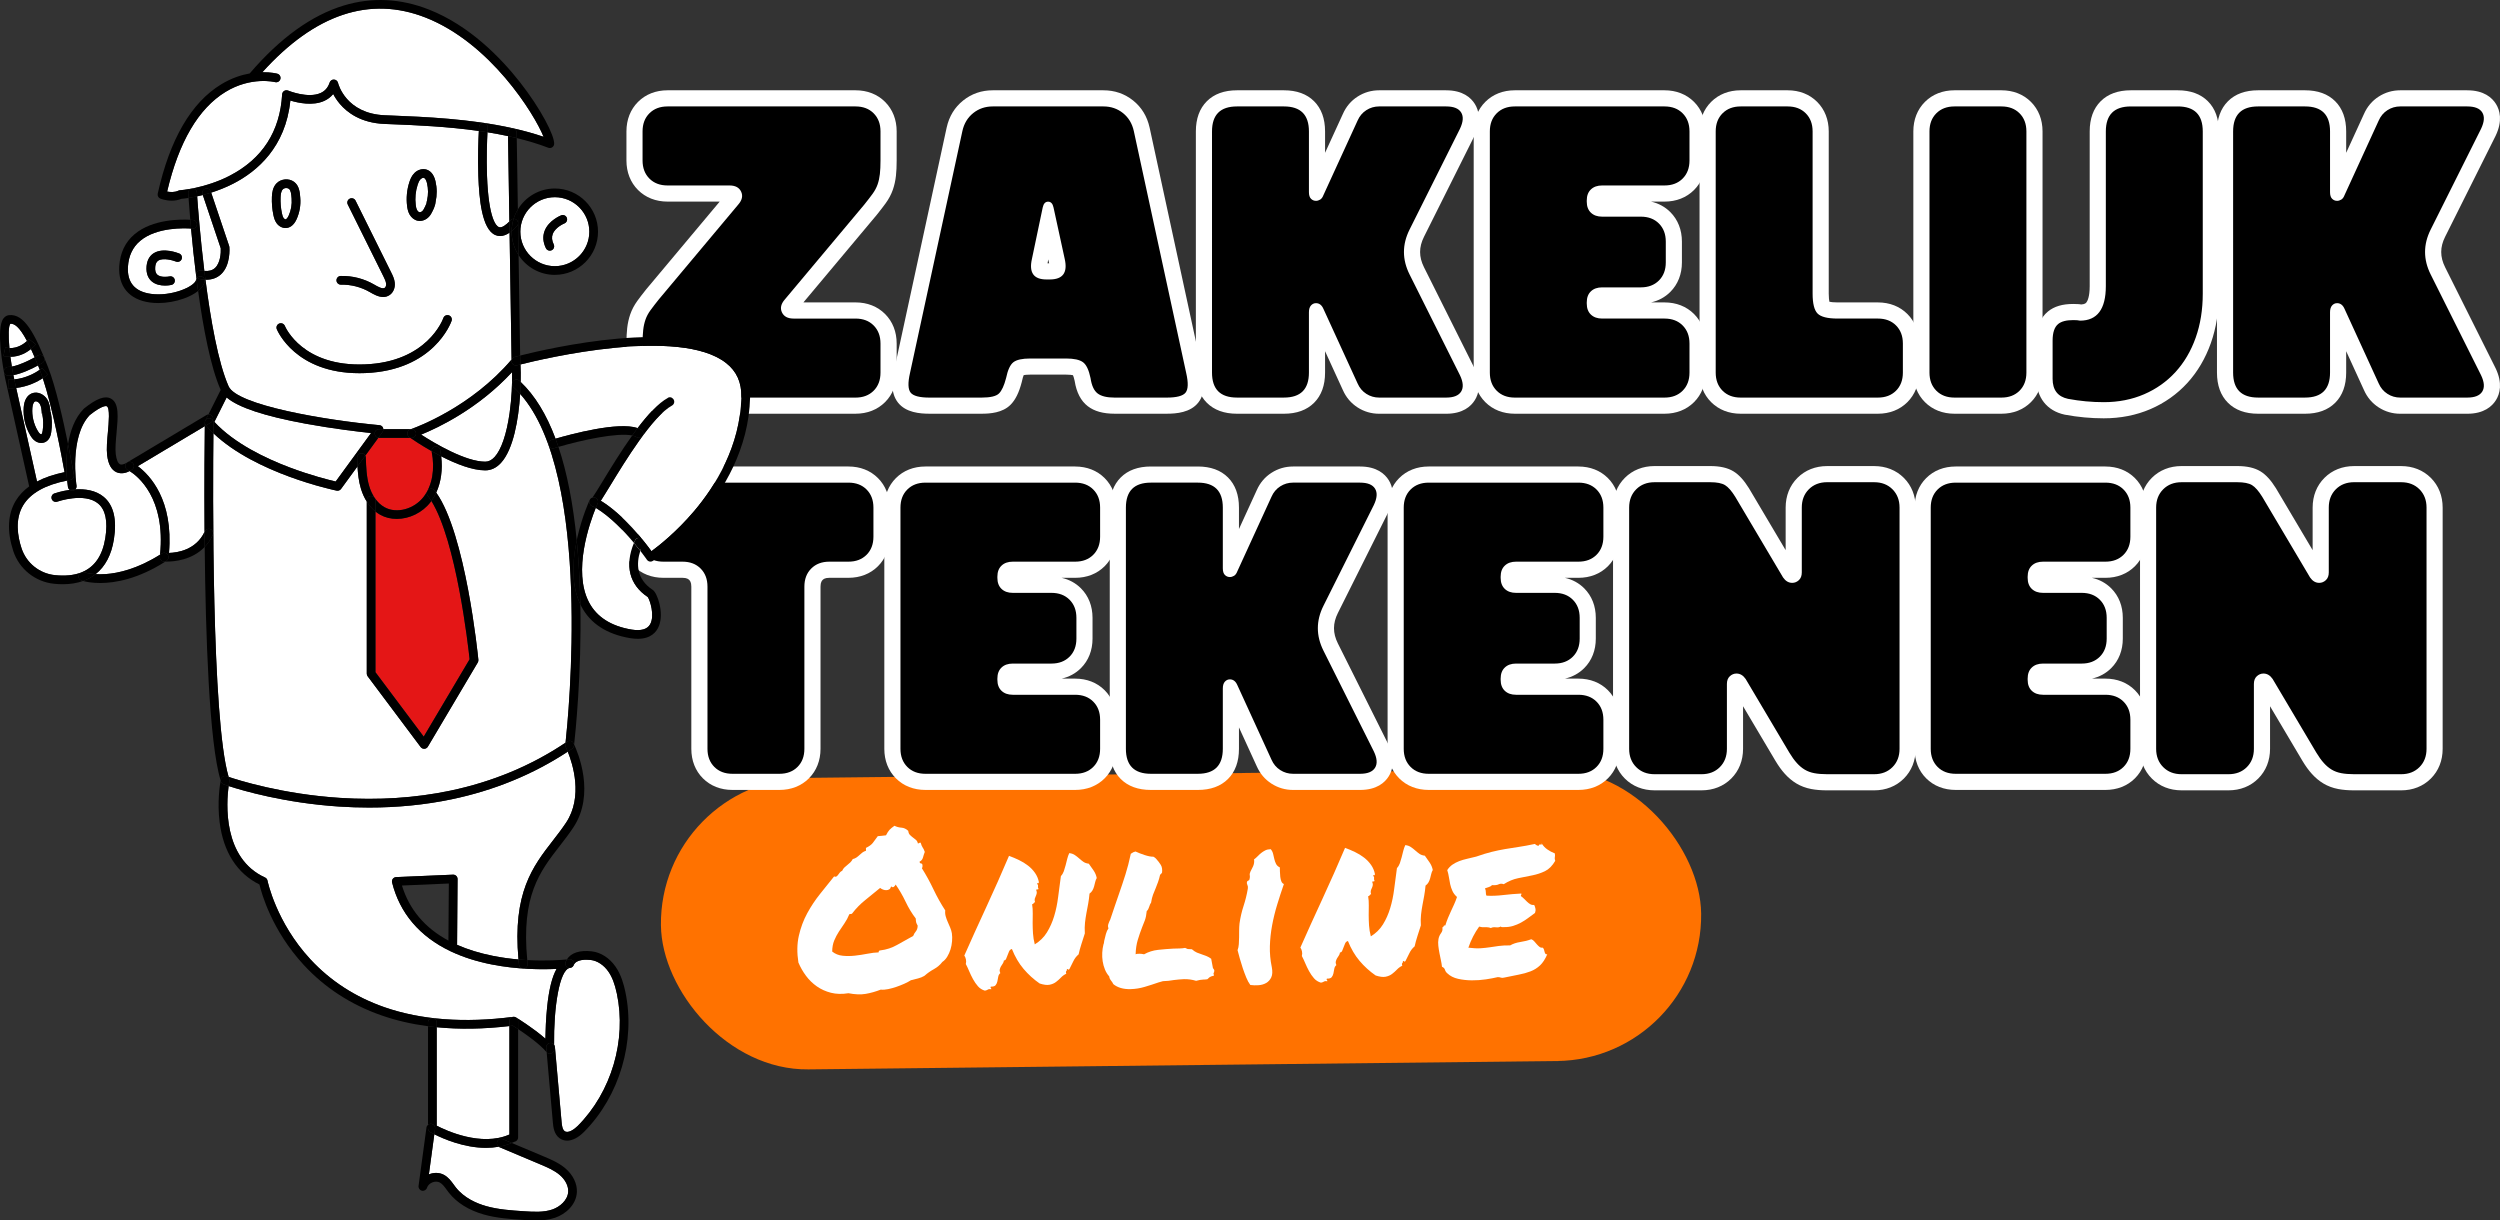 <?xml version="1.0" encoding="UTF-8"?>
<svg xmlns="http://www.w3.org/2000/svg" id="Layer_2" data-name="Layer 2" viewBox="0 0 2013.52 982.96">
  <rect x="0" y="0" width="2013.52" height="982.96" fill="#333333" stroke="none"/>
  <defs>
    <style>
      .cls-1 {
        fill: #e41616;
      }

      .cls-1, .cls-2, .cls-3, .cls-4, .cls-5 {
        stroke-width: 0px;
      }

      .cls-2 {
        fill: none;
      }

      .cls-3 {
        fill: #000;
      }

      .cls-4 {
        fill: #ff7200;
      }

      .cls-5 {
        fill: #fff;
      }
    </style>
  </defs>
  <g id="Layer_2-2" data-name="Layer 2">
    <g>
      <g>
        <rect class="cls-4" x="532.26" y="623.18" width="837.86" height="234.79" rx="117.4" ry="117.4" transform="translate(-8.18 10.63) rotate(-.64)"></rect>
        <g>
          <path class="cls-5" d="M683.28,799.96c-5.11.82-9.76.7-13.98-.37-4.22-1.06-8.01-2.78-11.39-5.14-3.38-2.37-6.3-5.21-8.76-8.53-2.47-3.32-4.5-6.88-6.11-10.69-1.23-7.89-1.12-15.08.36-21.58,1.48-6.5,3.72-12.52,6.73-18.06,3.01-5.54,6.47-10.75,10.37-15.62,3.9-4.87,7.66-9.55,11.28-14.07.82.33,1.49.31,2.01-.05s.97-.84,1.36-1.43c.39-.59.84-1.18,1.35-1.78.51-.59,1.11-1.01,1.8-1.27.44-1.06,1.03-1.95,1.77-2.66.74-.72,1.54-1.4,2.4-2.06.86-.66,1.66-1.35,2.4-2.07.74-.72,1.38-1.61,1.94-2.67,1.16-.26,2.17-.69,3.03-1.29.86-.6,1.66-1.26,2.4-1.98.74-.72,1.51-1.37,2.31-1.98.8-.6,1.78-1.09,2.93-1.47l-.05-2.27c2.53-1.22,4.36-2.55,5.5-3.97,1.13-1.42,2.48-3.26,4.06-5.51,1.28-.14,2.29-.23,3.05-.25.76-.02,1.95-.16,3.57-.43,1-2,1.95-3.48,2.86-4.44.91-.95,2.22-2.03,3.94-3.24,1.77.89,3.64,1.4,5.63,1.53,1.98.13,3.81.99,5.48,2.58.15,1.39.58,2.46,1.3,3.2.72.74,1.49,1.42,2.32,2.04.83.62,1.66,1.27,2.49,1.95.83.68,1.38,1.66,1.64,2.93.58-.01.96-.14,1.13-.38.17-.24.54-.3,1.13-.2.25.93.5,1.68.75,2.25.25.58.52,1.09.82,1.55.3.46.6.98.91,1.55.3.58.58,1.27.83,2.08-.55,1.41-1.04,2.91-1.46,4.49-.43,1.58-1.33,2.68-2.72,3.3.02.93.38,1.42,1.08,1.46.7.04,1.12.47,1.25,1.28.14,1.04-.02,1.92-.46,2.63,3.39,5.39,6.49,11.05,9.31,16.98,2.82,5.93,5.98,11.59,9.49,16.98-.2,1.64-.07,3.23.38,4.79.44,1.56,1,3.09,1.68,4.59.67,1.5,1.32,3,1.94,4.5.62,1.5,1.06,3,1.33,4.51.28,1.97.33,4.1.15,6.37-.18,2.28-.59,4.47-1.24,6.58-.65,2.11-1.54,4.08-2.65,5.92-1.12,1.83-2.43,3.23-3.92,4.2-1.81,2.37-4.09,4.32-6.85,5.84-2.76,1.52-5.28,3.3-7.56,5.33-1.61.97-3.34,1.68-5.19,2.13-1.85.45-3.76.93-5.73,1.45-1.49.97-3.27,1.91-5.35,2.84-2.08.92-4.21,1.76-6.4,2.51-2.2.75-4.39,1.36-6.59,1.81-2.2.46-4.18.6-5.93.4-4.15,1.61-8.2,2.75-12.15,3.43-3.94.68-8.61.49-13.99-.54ZM684.04,736.36c-1.1,2.71-2.41,5.15-3.93,7.34-1.52,2.19-3.01,4.41-4.47,6.66-1.46,2.25-2.71,4.64-3.76,7.16-1.05,2.53-1.59,5.48-1.62,8.86,2.38,1.93,5.17,3.05,8.38,3.38,3.21.33,6.5.31,9.87-.06,3.37-.37,6.73-.89,10.09-1.55,3.36-.66,6.38-1.03,9.06-1.09-.03-1.05.43-1.58,1.36-1.6,4.88-.58,9.38-2.06,13.52-4.42,4.14-2.37,8.45-4.77,12.93-7.21.55-1.41,1.27-2.65,2.18-3.72.91-1.07,1.39-2.59,1.46-4.58-.61-1.03-1-1.9-1.2-2.59s-.3-1.74-.34-3.14c-3.13-4.12-5.86-8.62-8.18-13.52-2.33-4.89-5-9.52-8.02-13.87-.22.59-.67,1.18-1.36,1.78-.68.6-1.45.5-2.28-.3-.32,1.17-.83,1.97-1.51,2.39-.69.43-1.47.65-2.34.67-.87.02-1.75-.13-2.63-.46-.88-.33-1.68-.77-2.39-1.34-4,3.36-7.97,6.59-11.91,9.71-3.94,3.12-7.5,6.76-10.66,10.91-.58.36-.92.49-1.04.37-.12-.11-.53-.04-1.22.2Z"></path>
          <path class="cls-5" d="M814.97,764.34c-1.04.26-1.79.89-2.23,1.89-.44,1-.85,2.03-1.24,3.09-.38,1.06-.77,2.03-1.15,2.91-.39.88-.99,1.33-1.8,1.35-.1.94-.4,1.76-.9,2.47-.51.71-.99,1.45-1.43,2.22-.45.77-.78,1.59-.99,2.47-.21.88-.07,1.9.42,3.05-.92.72-1.47,1.73-1.67,3.01-.2,1.29-.44,2.52-.7,3.68-.26,1.17-.74,2.17-1.41,3-.68.83-1.95,1.21-3.82,1.14-.34.47-.39.77-.15.88.23.11.42.51.55,1.21-1.29-.2-2.25-.09-2.87.33-.63.42-1.41.7-2.34.84-2.23-.65-4.09-1.82-5.59-3.53-1.5-1.71-2.82-3.63-3.98-5.76-1.16-2.12-2.2-4.28-3.12-6.47-.93-2.19-1.81-4.09-2.67-5.7.32-1.29.35-2.54.08-3.76-.26-1.22-.69-2.22-1.29-3.03,5.41-12.24,11.33-25.31,17.76-39.2,6.42-13.89,12.5-27.6,18.24-41.13,2.7.98,5.38,2.12,8.03,3.39,2.65,1.28,5.07,2.76,7.27,4.46,2.2,1.7,4.08,3.66,5.64,5.89,1.56,2.23,2.62,4.74,3.15,7.52-.22.7-.47.97-.77.81-.3-.17-.56-.08-.78.28.48.57.75.97.82,1.2.06.23.07.46.02.7-.05.24-.07.55-.06.96,0,.41.2.96.56,1.65-.47-.1-.79-.04-.96.2-.17.24-.55.25-1.13.03.49,1.27.67,2.31.51,3.13-.16.82-.4,1.55-.73,2.2-.33.65-.61,1.36-.82,2.12-.22.76-.13,1.72.24,2.88-.35,0-.61.1-.78.28-.17.18-.31.36-.42.53-.11.18-.25.35-.42.53-.17.18-.43.21-.78.11.41,2.55.59,5.11.53,7.67-.06,2.56-.08,5.16-.08,7.78,0,2.62.1,5.35.28,8.2.18,2.85.66,5.78,1.43,8.79,4.13-2.54,7.4-5.76,9.81-9.67s4.35-8.25,5.8-13.06c1.46-4.81,2.53-9.96,3.21-15.45.68-5.49,1.42-11.1,2.22-16.82,1.02-1.07,1.8-2.37,2.35-3.9.54-1.53,1.03-3.14,1.46-4.84.42-1.7.85-3.4,1.28-5.09.42-1.7.97-3.25,1.64-4.67,1.75.19,3.25.71,4.49,1.55,1.24.84,2.4,1.75,3.47,2.71,1.07.96,2.2,1.87,3.38,2.71,1.18.84,2.65,1.36,4.41,1.55,1.44,1.95,2.77,3.84,3.98,5.67,1.21,1.83,2.01,3.79,2.41,5.88-.56.95-.97,2.01-1.23,3.17-.26,1.17-.56,2.34-.88,3.51-.32,1.17-.76,2.26-1.32,3.26-.56,1-1.35,1.87-2.38,2.59-.28,3.04-.65,5.81-1.11,8.32-.46,2.52-.93,5-1.4,7.46-.46,2.46-.84,5-1.13,7.62-.29,2.63-.33,5.51-.14,8.65-.87,2.7-1.79,5.58-2.76,8.62-.98,3.05-1.73,5.8-2.25,8.26-1.83,1.56-3.24,3.4-4.24,5.52-1,2.12-2.05,4.24-3.17,6.36-.46.48-.74.6-.86.37-.12-.23-.53-.39-1.23-.49.12.46.13.81.03,1.05-.11.24-.25.44-.42.62-.17.18-.28.44-.33.79-.05.35.05.81.29,1.39-1.61.74-3.04,1.76-4.29,3.07-1.25,1.31-2.59,2.51-4.02,3.59-1.43,1.08-3.16,1.82-5.19,2.22-2.03.4-4.69.05-7.97-1.03-4.86-3.38-9.17-7.29-12.94-11.75-3.77-4.45-6.9-9.79-9.38-16.02Z"></path>
          <path class="cls-5" d="M932.61,791.41c-3.23,1.13-6.76,2.26-10.57,3.4s-7.64,1.75-11.48,1.84c-5.82.14-10.45-1.21-13.9-4.04-.61-1.27-1.16-2.13-1.63-2.58-.36-.46-.69-.94-1-1.46-.3-.52-.53-1.24-.66-2.17-1.44-1.59-2.59-3.46-3.45-5.59-.87-2.13-1.47-4.33-1.82-6.59-.35-2.26-.46-4.56-.34-6.89.12-2.33.44-4.55.98-6.66.22-.47.35-.94.4-1.41.05-.47.12-.99.22-1.58.42-1.87.87-3.69,1.36-5.45.48-1.76,1.17-3.29,2.07-4.59-.49-1.04-.52-2.2-.08-3.49.43-1.29.93-2.47,1.49-3.53,1.52-4.46,2.8-8.25,3.83-11.36,1.03-3.11,2.09-6.19,3.19-9.25,1.85-5.28,3.59-10.51,5.22-15.67s3.06-10.73,4.32-16.7c.92-.6,1.61-1.03,2.07-1.27.69-.25,1.27-.44,1.73-.57,2.12,1,4.59,1.96,7.4,2.88,2.82.92,5.16,1.36,7.02,1.32.94.56,1.54.98,1.78,1.27.24.29.48.54.72.77,1.32,1.48,2.46,3,3.43,4.55.97,1.55,1.31,3.61,1.02,6.18-.67,1.06-1.18,1.6-1.53,1.61-.53,2.34-1.09,4.33-1.69,5.98-.6,1.65-1.23,3.29-1.89,4.94-.77,1.77-1.49,3.53-2.15,5.29-.66,1.76-1.19,3.93-1.59,6.5-.45.59-.76,1.13-.92,1.59-.16.47-.36,1-.57,1.58-.22.59-.47,1.21-.74,1.85-.28.65-.7,1.21-1.27,1.69-.28,3.04-.77,5.49-1.48,7.37-.71,1.88-1.46,3.76-2.22,5.64-1.32,3.41-2.49,6.81-3.51,10.21-1.03,3.4-1.6,7.26-1.73,11.57.58-.25,1.13-.38,1.65-.39s1.02-.02,1.48-.04c1.05-.03,2.27.12,3.68.44,3.45-1.94,7.23-3.14,11.36-3.59,4.12-.45,8.22-.78,12.29-.99,1.63-.04,3.26-.08,4.89-.12,1.63-.04,3.14-.19,4.53-.46,1.06.56,1.74.86,2.03.91.29.05.73.07,1.31.06.81-.02,1.51.02,2.1.12,1.43,1.25,2.79,2.15,4.08,2.7,1.29.55,2.65,1.05,4.05,1.48,1.29.44,2.55.9,3.79,1.39,1.23.5,2.44,1.2,3.63,2.1l1.4,7.48c.84,1.03,1.2,1.72,1.1,2.07.02.93-.2,1.64-.65,2.11l.39,1.91c-1.74.39-2.92.83-3.55,1.31-.63.48-1.23,1.02-1.8,1.62-.93.14-1.6.21-2,.22-.41,0-.79.02-1.14.03-1.63.04-3.6.38-5.91,1.01-3.17-.97-6.44-1.42-9.81-1.34-1.28.03-2.62.12-4.01.27-1.39.15-2.79.3-4.18.45-1.39.27-2.81.48-4.26.62-1.45.15-2.94.25-4.45.28l-3.99,1.14Z"></path>
          <path class="cls-5" d="M1024.32,778.92c.66,3.48.52,6.22-.42,8.22-.94,2-2.3,3.52-4.08,4.55-1.78,1.03-3.83,1.63-6.16,1.81-2.33.17-4.54.11-6.64-.19-1.2-1.6-2.3-3.61-3.29-6.03-.99-2.42-1.92-4.93-2.8-7.53-.88-2.6-1.67-5.17-2.37-7.71-.7-2.54-1.31-4.8-1.82-6.77.55-1.41.89-3.02,1.02-4.83.13-1.81.2-3.64.22-5.51.01-1.86.03-3.76.04-5.68.01-1.92.11-3.76.3-5.51.7-4.91,1.78-9.59,3.25-14.05,1.47-4.46,2.61-9.09,3.43-13.88.21-1.05.1-2.04-.33-2.96-.43-.92-.54-1.79-.32-2.61.1-.47.45-.8,1.03-.98.58-.19.92-.57,1.02-1.16.32-1.29.38-2.34.19-3.15-.19-.81-.02-1.8.54-2.98.56-.94,1.25-2.33,2.08-4.15.83-1.82,1.1-3.72.83-5.7,1.03-.72,2-1.56,2.91-2.52.91-.95,1.85-1.82,2.82-2.6.97-.78,2.06-1.47,3.27-2.09,1.21-.61,2.68-.94,4.43-.98.96,1.14,1.6,2.41,1.92,3.8.32,1.39.65,2.78.97,4.17.32,1.39.79,2.69,1.4,3.9.61,1.21,1.62,2.15,3.04,2.81.02.93.05,2.09.08,3.49s.12,2.76.27,4.1c.15,1.34.44,2.55.87,3.65.43,1.1,1.12,1.81,2.06,2.14-1.96,5.64-3.78,11.21-5.45,16.72-1.68,5.51-3.03,11.05-4.06,16.6-1.03,5.56-1.63,11.13-1.79,16.72-.16,5.59.35,11.23,1.54,16.91Z"></path>
          <path class="cls-5" d="M1085.62,757.9c-1.04.26-1.78.89-2.22,1.89-.44,1-.86,2.03-1.24,3.09-.38,1.06-.77,2.03-1.15,2.91-.39.88-.99,1.33-1.8,1.35-.1.94-.4,1.76-.9,2.47s-.99,1.45-1.43,2.22c-.45.77-.78,1.59-.99,2.47-.21.88-.07,1.9.42,3.05-.92.72-1.47,1.73-1.67,3.01-.2,1.29-.44,2.52-.7,3.69-.26,1.17-.74,2.17-1.41,3-.68.83-1.95,1.21-3.82,1.14-.34.48-.39.77-.15.88.23.11.42.52.55,1.21-1.29-.2-2.24-.09-2.87.33-.63.42-1.41.7-2.34.84-2.23-.65-4.09-1.82-5.59-3.53-1.5-1.71-2.82-3.63-3.98-5.76-1.16-2.12-2.2-4.28-3.12-6.48-.92-2.19-1.81-4.09-2.67-5.7.32-1.29.35-2.54.08-3.76-.26-1.22-.69-2.22-1.29-3.03,5.41-12.24,11.33-25.3,17.76-39.2,6.42-13.89,12.5-27.6,18.24-41.13,2.7.98,5.38,2.12,8.03,3.39,2.65,1.28,5.07,2.76,7.27,4.46,2.19,1.7,4.08,3.66,5.64,5.89,1.57,2.23,2.62,4.74,3.15,7.52-.22.7-.47.97-.77.8-.3-.17-.56-.08-.78.28.48.57.75.97.82,1.2.06.23.07.46.02.7-.05.24-.07.55-.06.96,0,.41.2.96.56,1.65-.47-.1-.79-.04-.96.2-.17.24-.55.25-1.14.03.49,1.27.67,2.31.51,3.13-.15.82-.4,1.55-.73,2.2-.33.65-.61,1.35-.82,2.12-.22.76-.13,1.72.24,2.88-.35,0-.61.1-.78.28-.17.18-.31.36-.42.53-.11.18-.25.35-.42.53-.17.18-.43.22-.78.11.41,2.55.59,5.11.53,7.67-.06,2.56-.08,5.16-.08,7.78,0,2.62.1,5.35.28,8.2.18,2.85.66,5.78,1.43,8.79,4.13-2.54,7.4-5.76,9.81-9.67,2.41-3.9,4.35-8.25,5.8-13.06,1.46-4.81,2.53-9.96,3.21-15.45.68-5.49,1.42-11.1,2.22-16.82,1.02-1.07,1.81-2.37,2.35-3.9.54-1.53,1.03-3.14,1.46-4.84.42-1.7.85-3.4,1.28-5.09.42-1.7.97-3.25,1.63-4.67,1.75.19,3.25.71,4.49,1.55,1.24.84,2.4,1.75,3.47,2.71,1.07.96,2.2,1.87,3.38,2.71,1.18.85,2.65,1.36,4.41,1.55,1.44,1.95,2.77,3.84,3.98,5.67,1.21,1.83,2.01,3.79,2.41,5.88-.56.95-.97,2-1.24,3.17-.26,1.17-.55,2.34-.88,3.51-.32,1.17-.76,2.26-1.32,3.26-.56,1-1.35,1.87-2.38,2.59-.28,3.04-.65,5.81-1.11,8.32-.46,2.52-.93,5-1.39,7.46-.46,2.46-.84,5-1.13,7.62-.29,2.63-.33,5.51-.14,8.65-.87,2.7-1.79,5.58-2.76,8.62-.98,3.05-1.73,5.81-2.25,8.26-1.83,1.56-3.24,3.39-4.24,5.52-1,2.12-2.05,4.24-3.17,6.36-.46.48-.74.6-.87.37-.12-.23-.53-.39-1.23-.49.12.46.13.81.03,1.05-.11.24-.25.44-.42.62-.17.18-.28.44-.33.79-.05.35.05.81.29,1.39-1.62.74-3.04,1.76-4.29,3.07-1.25,1.31-2.59,2.51-4.02,3.59-1.43,1.08-3.16,1.82-5.19,2.22-2.03.4-4.69.05-7.97-1.03-4.86-3.38-9.17-7.29-12.94-11.75-3.77-4.45-6.9-9.79-9.38-16.02Z"></path>
          <path class="cls-5" d="M1252.29,687.39c.13.81.18,1.42.13,1.83-.05.41-.1.79-.15,1.14-.05.35-.07.73-.06,1.14,0,.41.14,1.02.39,1.83-2.35,4.01-5.11,6.79-8.27,8.32-3.17,1.53-6.6,2.66-10.31,3.39-3.71.73-7.51,1.49-11.39,2.28-3.88.79-7.71,2.4-11.5,4.81-1.53-.54-2.89-.51-4.1.1-1.21.61-2.98.83-5.31.65-.68.72-1.54,1.23-2.58,1.55-1.04.32-2.08.66-3.12,1.04.49,1.04.72,2.11.69,3.21-.03,1.11.13,2,.5,2.69,4.08.25,8.59.09,13.52-.5,4.93-.58,9.79-.99,14.56-1.22.13.58.08.96-.15,1.14-.23.18-.28.5-.15.96.83.56,1.66,1.27,2.5,2.12.83.85,1.67,1.68,2.5,2.47.83.8,1.69,1.45,2.58,1.95.88.5,1.91.68,3.07.54.49.92.83,1.93,1.03,3.03s.08,2.24-.36,3.41c-1.83,1.33-3.66,2.68-5.49,4.06-1.83,1.38-3.75,2.62-5.76,3.72-2.01,1.1-4.15,1.99-6.4,2.69-2.25.69-4.78,1.02-7.58.96-.58.01-1.02.02-1.31.03-.29,0-.68-.16-1.15-.5-.92.61-2.23.81-3.92.62-1.69-.19-3,.01-3.92.62-1.3-.55-2.84-.78-4.65-.68-1.8.1-3.41-.06-4.81-.5-1.8,2.49-3.43,5.15-4.88,7.98-1.45,2.83-2.72,5.83-3.8,9,3.97.49,7.26.64,9.88.46,2.62-.18,5.08-.44,7.4-.79,2.32-.34,4.7-.69,7.14-1.04,2.44-.35,5.52-.51,9.25-.48,2.3-1.34,5.04-2.24,8.23-2.73,3.19-.48,6.11-1.22,8.77-2.22.94.33,1.77.92,2.49,1.78s1.41,1.65,2.07,2.4c.66.74,1.34,1.4,2.06,1.96.71.57,1.59.78,2.63.63.47.46.81,1,1,1.64.19.64.35,1.24.48,1.82.13.58.34,1.07.65,1.47.3.4.8.54,1.49.4-1.65,3.88-3.59,6.87-5.81,8.96-2.22,2.09-4.78,3.69-7.66,4.81-2.89,1.12-6.1,2.01-9.63,2.67-3.54.67-7.45,1.46-11.73,2.38-1.04.26-1.92.25-2.62-.02-.71-.28-1.52-.4-2.45-.38-2.67.64-5.85,1.24-9.56,1.8-3.71.55-7.49.82-11.33.79-3.84-.03-7.52-.43-11.03-1.22-3.51-.79-6.4-2.26-8.66-4.42-.95-.79-1.59-1.74-1.9-2.84-.32-1.1-1.12-1.92-2.42-2.48-.15-1.51-.42-3.19-.82-5.05-.39-1.85-.79-3.79-1.19-5.82-.4-2.03-.71-4.03-.93-6-.22-1.97-.18-3.78.13-5.42.31-1.75,1-3.34,2.07-4.77,1.07-1.42,1.41-2.94,1.03-4.57.58-.13.92-.46,1.03-.98.1-.53.56-.74,1.38-.64.65-2.11,1.36-4.11,2.13-5.99.77-1.88,1.57-3.71,2.4-5.47.83-1.77,1.66-3.56,2.49-5.39.83-1.82,1.63-3.85,2.39-6.08-1.67-1.47-2.9-3.1-3.7-4.89-.8-1.78-1.4-3.58-1.79-5.37-.39-1.79-.73-3.65-1.01-5.57-.28-1.91-.73-3.85-1.36-5.82,1.12-1.77,2.51-3.23,4.17-4.38,1.66-1.14,3.47-2.09,5.44-2.84,1.96-.75,4.1-1.38,6.42-1.9,2.32-.52,4.75-1.1,7.29-1.75,4.62-1.62,8.75-2.89,12.4-3.79,3.65-.9,7.24-1.66,10.78-2.26,3.54-.61,7.22-1.19,11.05-1.75,3.83-.56,8.18-1.36,13.04-2.41,1.07,1.02,2.07,1.52,3,1.5.44-1.06.99-1.39,1.64-1,.65.39.9.07.76-.98,1.21,1.95,2.73,3.58,4.57,4.87,1.83,1.3,3.87,2.38,6.1,3.26Z"></path>
        </g>
      </g>
      <g>
        <g>
          <path class="cls-3" d="M537.64,326.72c-7.79,0-14.24-2.5-19.17-7.43-4.93-4.93-7.43-11.38-7.43-19.17v-23.45c0-4.46.18-8.36.54-11.61.39-3.49,1.12-6.78,2.16-9.79,1.09-3.15,2.74-6.26,4.9-9.23,1.84-2.53,4.16-5.54,6.88-8.95l64.17-76.6c1.9-2.17,1.52-2.97,1.34-3.36-.21-.44-.59-1.27-3.49-1.27h-49.92c-7.79,0-14.24-2.5-19.17-7.43-4.93-4.93-7.43-11.38-7.43-19.17v-23.45c0-7.79,2.5-14.24,7.43-19.17,4.93-4.93,11.38-7.43,19.17-7.43h151.42c7.79,0,14.24,2.5,19.17,7.43,4.93,4.93,7.43,11.38,7.43,19.17v23.45c0,4.46-.18,8.36-.54,11.61-.39,3.47-1.11,6.77-2.16,9.79-1.1,3.17-2.75,6.27-4.9,9.23-1.85,2.55-4.17,5.56-6.88,8.95l-64.17,76.6c-1.9,2.17-1.53,2.97-1.35,3.35.19.42.59,1.28,3.49,1.28h49.91c7.79,0,14.24,2.5,19.17,7.43,4.93,4.93,7.43,11.38,7.43,19.17v23.45c0,7.79-2.5,14.24-7.43,19.17-4.93,4.93-11.38,7.43-19.17,7.43h-151.42Z"></path>
          <path class="cls-5" d="M689.06,85.72c6.03,0,10.89,1.84,14.57,5.53,3.68,3.69,5.53,8.54,5.53,14.57v23.45c0,4.25-.17,7.87-.5,10.89s-.95,5.81-1.84,8.38c-.9,2.57-2.24,5.08-4.02,7.54-1.79,2.46-4.02,5.36-6.7,8.71l-63.98,76.38c-3.13,3.58-3.91,7.04-2.35,10.39,1.56,3.35,4.69,5.02,9.38,5.02h49.91c6.03,0,10.89,1.84,14.57,5.53,3.68,3.69,5.53,8.54,5.53,14.57v23.45c0,6.03-1.84,10.89-5.53,14.57-3.69,3.69-8.54,5.53-14.57,5.53h-151.42c-6.03,0-10.89-1.84-14.57-5.53-3.68-3.68-5.53-8.54-5.53-14.57v-23.45c0-4.24.17-7.87.5-10.89s.95-5.8,1.84-8.38c.89-2.56,2.23-5.08,4.02-7.54,1.79-2.45,4.02-5.36,6.7-8.71l63.98-76.38c3.12-3.57,3.91-7.04,2.34-10.39-1.56-3.35-4.69-5.02-9.38-5.02h-49.92c-6.03,0-10.89-1.84-14.57-5.53-3.68-3.69-5.53-8.54-5.53-14.57v-23.45c0-6.03,1.84-10.89,5.53-14.57,3.69-3.68,8.54-5.53,14.57-5.53h151.42M689.06,72.72h-151.42c-9.44,0-17.66,3.23-23.76,9.33-6.11,6.11-9.34,14.33-9.34,23.77v23.45c0,9.44,3.23,17.66,9.33,23.76,6.11,6.11,14.33,9.34,23.77,9.34h42.01l-59.01,70.44-.09.11-.09.11c-2.79,3.48-5.16,6.57-7.06,9.19-2.54,3.49-4.48,7.16-5.79,10.92-1.2,3.46-2.04,7.23-2.48,11.2-.39,3.53-.58,7.56-.58,12.32v23.45c0,9.44,3.23,17.66,9.33,23.76,6.11,6.11,14.33,9.34,23.77,9.34h151.42c9.44,0,17.66-3.23,23.77-9.33,6.11-6.11,9.34-14.33,9.34-23.77v-23.45c0-9.44-3.23-17.66-9.33-23.76-6.11-6.11-14.33-9.34-23.77-9.34h-42.01l59.01-70.44.09-.11.09-.11c2.78-3.47,5.15-6.56,7.06-9.18,2.53-3.48,4.47-7.15,5.79-10.91,1.21-3.5,2.05-7.26,2.49-11.22.39-3.53.58-7.56.58-12.32v-23.45c0-9.44-3.23-17.66-9.33-23.76-6.11-6.11-14.33-9.34-23.77-9.34h0Z"></path>
        </g>
        <g>
          <path class="cls-3" d="M897.76,326.72c-7.81,0-13.6-1.54-17.7-4.7-4.29-3.29-6.96-8.66-8.13-16.4-1.43-6.81-3.19-8.42-3.53-8.68-.54-.4-2.83-1.71-9.83-1.71h-28.81c-7.12,0-9.21,1.36-9.56,1.63-.21.16-2.02,1.75-3.51,8.93l-.03.16-.04.16c-1.88,7.24-4.3,12.27-7.39,15.36-3.58,3.58-9.51,5.25-18.67,5.25h-41.88c-10.38,0-16.84-2.06-20.34-6.49-3.49-4.4-4.05-11.15-1.74-21.23l42.19-194.9c1.67-7.52,5.37-13.6,11-18.11,5.63-4.5,12.29-6.78,19.81-6.78h89.11c7.5,0,14.17,2.28,19.8,6.78,5.64,4.52,9.34,10.59,11,18.07l42.22,195c2.28,10,1.73,16.75-1.76,21.15-3.51,4.43-9.97,6.49-20.34,6.49h-41.88ZM837.46,210c-.93,4.16-.58,6.47.07,7.27.66.82,2.64,1.31,5.3,1.31h2.68c2.81,0,4.91-.52,5.61-1.4.31-.39,1.24-2.05.11-7.09l-7.02-32.24-6.74,32.15Z"></path>
          <path class="cls-5" d="M888.72,85.72c6.03,0,11.27,1.79,15.74,5.36,4.46,3.58,7.37,8.38,8.71,14.41l42.21,194.97c1.79,7.82,1.62,13.06-.5,15.75-2.12,2.68-7.2,4.02-15.24,4.02h-41.88c-6.26,0-10.84-1.11-13.74-3.35-2.91-2.23-4.81-6.36-5.7-12.39-1.34-6.47-3.35-10.72-6.03-12.73-2.68-2.01-7.26-3.02-13.74-3.02h-28.81c-6.48,0-11,1.01-13.57,3.02-2.57,2.01-4.52,6.26-5.86,12.73-1.56,6.03-3.46,10.17-5.7,12.39-2.23,2.24-6.92,3.35-14.07,3.35h-41.88c-8.04,0-13.12-1.34-15.24-4.02-2.12-2.68-2.29-7.92-.5-15.75l42.21-194.97c1.34-6.03,4.24-10.83,8.71-14.41,4.46-3.57,9.71-5.36,15.75-5.36h89.11M842.82,225.08h2.68c10.5,0,14.52-5.47,12.06-16.42l-9.04-41.54c-.67-3.12-2.12-4.69-4.36-4.69s-3.68,1.57-4.35,4.69l-8.71,41.54c-2.46,10.95,1.45,16.42,11.72,16.42M888.72,72.72h-89.11c-9.02,0-17.05,2.76-23.86,8.21-6.82,5.46-11.29,12.77-13.28,21.74v.03s-.02.03-.02.03l-42.19,194.9c-1.74,7.64-3.31,18.68,3.01,26.64,6.34,8.02,17.55,8.94,25.43,8.94h41.88c6.91,0,16.85-.74,23.26-7.16,3.99-3.99,6.88-9.81,9.08-18.32l.08-.31.07-.32c.53-2.58,1.07-4.12,1.43-4.97.91-.19,2.57-.41,5.27-.41h28.81c2.95,0,4.69.27,5.59.47.34.76.86,2.19,1.37,4.59,1.44,9.25,5,16.11,10.58,20.39,5.26,4.06,12.35,6.04,21.65,6.04h41.88c7.87,0,19.07-.93,25.43-8.94,6.3-7.97,4.74-19.01,3.01-26.64l-42.19-194.9v-.03s-.02-.03-.02-.03c-1.99-8.96-6.46-16.27-13.27-21.73-6.83-5.45-14.85-8.21-23.87-8.21h0ZM843.66,212.08c.04-.18.07-.37.12-.56l.02-.09.02-.09.5-2.38.54,2.48v.04s.02.04.02.04c.04.2.08.39.12.57h-1.34Z"></path>
        </g>
        <g>
          <path class="cls-3" d="M1110.82,326.72c-5.05,0-9.73-1.36-13.9-4.05-4.2-2.69-7.38-6.46-9.45-11.18l-26.76-58.42v47.06c0,16.9-9.7,26.6-26.6,26.6h-37.86c-16.9,0-26.6-9.7-26.6-26.6V105.82c0-16.9,9.7-26.6,26.6-26.6h37.86c16.9,0,26.6,9.7,26.6,26.6v47.06l26.76-58.42c2.08-4.73,5.26-8.49,9.46-11.19,4.17-2.68,8.85-4.05,13.9-4.05h53.93c8.4,0,14.31,2.67,17.58,7.93,3.25,5.24,3.02,11.79-.67,19.48l-40.58,81.16c-5.11,10.22-5.11,20.15,0,30.37l40.58,81.17c3.69,7.69,3.92,14.25.67,19.47-3.26,5.26-9.18,7.93-17.58,7.93h-53.93Z"></path>
          <path class="cls-5" d="M1164.76,85.72c6.03,0,10.05,1.62,12.06,4.86,2.01,3.24,1.67,7.65-1,13.23l-40.54,81.07c-6.03,12.06-6.03,24.12,0,36.18l40.54,81.07c2.68,5.58,3.01,10,1,13.23-2.01,3.24-6.03,4.86-12.06,4.86h-53.93c-3.8,0-7.26-1-10.38-3.02-3.13-2.01-5.48-4.8-7.04-8.38l-27.47-59.96c-1.34-3.12-3.35-4.69-6.03-4.69-1.57,0-2.91.62-4.02,1.84-1.12,1.23-1.67,3.07-1.67,5.53v48.57c0,13.4-6.7,20.1-20.1,20.1h-37.86c-13.4,0-20.1-6.7-20.1-20.1V105.82c0-13.4,6.7-20.1,20.1-20.1h37.86c13.4,0,20.1,6.7,20.1,20.1v48.91c0,2.46.55,4.25,1.67,5.36,1.12,1.12,2.46,1.67,4.02,1.67,1.12,0,2.23-.34,3.35-1,1.12-.67,2.01-1.9,2.68-3.69l27.47-59.96c1.56-3.57,3.91-6.37,7.04-8.38,3.12-2.01,6.58-3.02,10.38-3.02h53.93M1164.76,72.72h-53.93c-6.32,0-12.18,1.71-17.42,5.08-5.27,3.38-9.26,8.09-11.86,13.99l-14.33,31.29v-17.26c0-10.24-2.97-18.41-8.83-24.27-5.86-5.86-14.03-8.83-24.27-8.83h-37.86c-10.24,0-18.41,2.97-24.27,8.83-5.86,5.86-8.83,14.03-8.83,24.27v194.3c0,10.24,2.97,18.41,8.83,24.27,5.86,5.86,14.03,8.83,24.27,8.83h37.86c10.24,0,18.41-2.97,24.27-8.83,5.86-5.86,8.83-14.03,8.83-24.27v-17.26l14.33,31.29c2.6,5.9,6.59,10.6,11.87,14,5.23,3.37,11.09,5.08,17.41,5.08h53.93c13.46,0,19.99-5.98,23.11-11.01,3.09-4.97,5.54-13.47-.33-25.71l-.05-.1-.05-.09-40.54-81.07c-4.19-8.38-4.19-16.18,0-24.55l40.54-81.07.05-.09.04-.09c5.87-12.23,3.42-20.73.33-25.71-3.12-5.02-9.66-11.01-23.11-11.01h0Z"></path>
        </g>
        <g>
          <path class="cls-3" d="M1220.03,326.72c-7.79,0-14.24-2.5-19.17-7.43-4.93-4.93-7.43-11.38-7.43-19.17V105.82c0-7.79,2.5-14.24,7.43-19.17,4.93-4.93,11.38-7.43,19.17-7.43h120.6c7.79,0,14.24,2.5,19.17,7.43,4.93,4.93,7.43,11.38,7.43,19.17v23.45c0,7.79-2.5,14.24-7.43,19.17-4.93,4.93-11.38,7.43-19.17,7.43h-50.25c-3.1,0-4.2,1.05-4.57,1.39-.57.54-1.33,1.56-1.33,4.17v1c0,2.6.75,3.62,1.32,4.16.37.36,1.47,1.4,4.57,1.4h31.16c7.79,0,14.24,2.5,19.17,7.43,4.93,4.93,7.43,11.38,7.43,19.17v16.75c0,7.79-2.5,14.24-7.43,19.17s-11.38,7.43-19.17,7.43h-31.16c-3.1,0-4.2,1.05-4.57,1.39-.57.54-1.33,1.56-1.33,4.17v1c0,2.6.76,3.62,1.32,4.16.37.35,1.47,1.4,4.57,1.4h50.25c7.79,0,14.24,2.5,19.17,7.43,4.93,4.93,7.43,11.38,7.43,19.17v23.45c0,7.79-2.5,14.24-7.43,19.17-4.93,4.93-11.38,7.43-19.17,7.43h-120.6Z"></path>
          <path class="cls-5" d="M1340.63,85.72c6.03,0,10.89,1.84,14.57,5.53,3.69,3.69,5.53,8.54,5.53,14.57v23.45c0,6.03-1.84,10.89-5.53,14.57-3.68,3.69-8.54,5.53-14.57,5.53h-50.25c-3.8,0-6.82,1.06-9.04,3.18-2.24,2.12-3.35,5.08-3.35,8.88v1c0,3.8,1.12,6.76,3.35,8.88,2.23,2.13,5.24,3.18,9.04,3.18h31.16c6.03,0,10.89,1.84,14.57,5.53,3.68,3.68,5.53,8.54,5.53,14.57v16.75c0,6.03-1.84,10.89-5.53,14.57-3.69,3.69-8.54,5.53-14.57,5.53h-31.16c-3.8,0-6.82,1.06-9.04,3.18-2.24,2.12-3.35,5.08-3.35,8.88v1c0,3.8,1.12,6.76,3.35,8.88,2.23,2.12,5.24,3.18,9.04,3.18h50.25c6.03,0,10.89,1.84,14.57,5.53,3.69,3.69,5.53,8.54,5.53,14.57v23.45c0,6.03-1.84,10.89-5.53,14.57-3.68,3.69-8.54,5.53-14.57,5.53h-120.6c-6.03,0-10.89-1.84-14.57-5.53-3.68-3.68-5.53-8.54-5.53-14.57V105.82c0-6.03,1.84-10.89,5.53-14.57,3.69-3.68,8.54-5.53,14.57-5.53h120.6M1340.63,72.72h-120.6c-9.44,0-17.66,3.23-23.76,9.33-6.11,6.11-9.34,14.33-9.34,23.77v194.3c0,9.44,3.23,17.66,9.33,23.76,6.11,6.11,14.33,9.34,23.77,9.34h120.6c9.44,0,17.66-3.23,23.77-9.34,6.11-6.11,9.33-14.32,9.33-23.76v-23.45c0-9.44-3.23-17.66-9.34-23.77-6.11-6.11-14.32-9.33-23.76-9.33h-10.9c6.01-1.34,11.3-4.2,15.56-8.46,6.11-6.11,9.34-14.33,9.34-23.77v-16.75c0-9.44-3.23-17.66-9.33-23.76-4.26-4.26-9.55-7.12-15.57-8.46h10.9c9.44,0,17.66-3.23,23.77-9.34,6.11-6.11,9.33-14.32,9.33-23.76v-23.45c0-9.44-3.23-17.66-9.34-23.77-6.11-6.11-14.32-9.33-23.76-9.33h0Z"></path>
        </g>
        <g>
          <path class="cls-3" d="M1401.93,326.72c-7.79,0-14.24-2.5-19.17-7.43-4.93-4.93-7.43-11.38-7.43-19.17V105.82c0-7.79,2.5-14.24,7.43-19.17,4.93-4.93,11.38-7.43,19.17-7.43h37.86c7.79,0,14.24,2.5,19.17,7.43,4.93,4.93,7.43,11.38,7.43,19.17v130.65c0,9.1,1.9,11.27,2.12,11.48.22.22,2.38,2.12,11.48,2.12h32.5c7.79,0,14.24,2.5,19.17,7.43,4.93,4.93,7.43,11.38,7.43,19.17v23.45c0,7.79-2.5,14.24-7.43,19.17-4.93,4.93-11.38,7.43-19.17,7.43h-110.55Z"></path>
          <path class="cls-5" d="M1439.79,85.72c6.03,0,10.89,1.84,14.57,5.53,3.69,3.69,5.53,8.54,5.53,14.57v130.65c0,8.04,1.34,13.4,4.02,16.08,2.68,2.68,8.04,4.02,16.08,4.02h32.5c6.03,0,10.89,1.84,14.57,5.53,3.68,3.69,5.53,8.54,5.53,14.57v23.45c0,6.03-1.84,10.89-5.53,14.57-3.69,3.69-8.54,5.53-14.57,5.53h-110.55c-6.03,0-10.89-1.84-14.57-5.53-3.68-3.68-5.53-8.54-5.53-14.57V105.82c0-6.03,1.84-10.89,5.53-14.57,3.69-3.68,8.54-5.53,14.57-5.53h37.86M1439.79,72.72h-37.86c-9.44,0-17.66,3.23-23.76,9.33-6.11,6.11-9.34,14.33-9.34,23.77v194.3c0,9.44,3.23,17.66,9.33,23.76,6.11,6.11,14.33,9.34,23.77,9.34h110.55c9.44,0,17.66-3.23,23.76-9.33,6.11-6.11,9.34-14.33,9.34-23.77v-23.45c0-9.44-3.23-17.66-9.33-23.76-6.11-6.11-14.33-9.34-23.77-9.34h-32.5c-3.37,0-5.42-.29-6.56-.54-.25-1.14-.54-3.19-.54-6.56V105.82c0-9.44-3.23-17.66-9.34-23.77-6.11-6.11-14.32-9.33-23.76-9.33h0Z"></path>
        </g>
        <g>
          <path class="cls-3" d="M1574.12,326.72c-7.79,0-14.24-2.5-19.17-7.43-4.93-4.93-7.43-11.38-7.43-19.17V105.82c0-7.79,2.5-14.24,7.43-19.17,4.93-4.93,11.38-7.43,19.17-7.43h37.86c7.79,0,14.24,2.5,19.17,7.43,4.93,4.93,7.43,11.38,7.43,19.17v194.3c0,7.79-2.5,14.24-7.43,19.17-4.93,4.93-11.38,7.43-19.17,7.43h-37.86Z"></path>
          <path class="cls-5" d="M1611.98,85.72c6.03,0,10.89,1.84,14.57,5.53,3.69,3.69,5.53,8.54,5.53,14.57v194.3c0,6.03-1.84,10.89-5.53,14.57-3.68,3.69-8.54,5.53-14.57,5.53h-37.86c-6.03,0-10.89-1.84-14.57-5.53-3.68-3.68-5.53-8.54-5.53-14.57V105.82c0-6.03,1.84-10.89,5.53-14.57,3.69-3.68,8.54-5.53,14.57-5.53h37.86M1611.98,72.72h-37.86c-9.44,0-17.66,3.23-23.76,9.33-6.11,6.11-9.34,14.33-9.34,23.77v194.3c0,9.44,3.23,17.66,9.33,23.76,6.11,6.11,14.33,9.34,23.77,9.34h37.86c9.44,0,17.66-3.23,23.77-9.34,6.11-6.11,9.33-14.32,9.33-23.76V105.82c0-9.44-3.23-17.66-9.34-23.77-6.11-6.11-14.32-9.33-23.76-9.33h0Z"></path>
        </g>
        <g>
          <path class="cls-3" d="M1694.39,330.4c-9.95,0-20.04-.94-30-2.79l-.18-.04c-11.3-2.44-17.52-10.41-17.52-22.43v-30.82c0-8.49,2.33-14.69,6.91-18.44,3.79-3.08,9.09-4.58,16.21-4.58,1.08,0,2.21.04,3.38.1.84.02,1.66.13,2.42.33,6.95-.08,13.95-2.81,13.95-21.3v-124.62c0-16.9,9.7-26.6,26.6-26.6h37.86c16.9,0,26.6,9.7,26.6,26.6v130.65c0,13.63-2.04,26.31-6.07,37.68-4.08,11.5-9.99,21.54-17.57,29.85-7.63,8.36-16.89,14.92-27.52,19.51-10.61,4.58-22.41,6.9-35.07,6.9Z"></path>
          <path class="cls-5" d="M1754.02,85.72c13.4,0,20.1,6.7,20.1,20.1v130.65c0,12.96-1.9,24.79-5.7,35.51-3.8,10.72-9.21,19.93-16.25,27.64-7.04,7.71-15.47,13.68-25.29,17.92-9.83,4.24-20.66,6.37-32.5,6.37-9.6,0-19.21-.89-28.81-2.68-8.26-1.78-12.39-7.15-12.39-16.08v-30.82c0-6.48,1.51-10.94,4.52-13.4,2.55-2.08,6.58-3.12,12.1-3.12,1,0,2.05.03,3.14.1.45,0,.84.06,1.17.17.33.12.72.17,1.17.17,13.84,0,20.77-9.26,20.77-27.8v-124.62c0-13.4,6.7-20.1,20.1-20.1h37.86M1754.02,72.72h-37.86c-10.24,0-18.41,2.97-24.27,8.83-5.86,5.86-8.83,14.03-8.83,24.27v124.62c0,8.65-1.82,12.02-2.61,13.07-.38.51-1.15,1.53-4.23,1.71-.9-.17-1.83-.28-2.77-.3-1.26-.07-2.48-.11-3.66-.11-8.68,0-15.32,1.97-20.31,6.04-6.18,5.04-9.31,12.94-9.31,23.48v30.82c0,14.96,8.47,25.72,22.65,28.79l.18.04.18.03c10.35,1.92,20.84,2.9,31.19,2.9,13.55,0,26.22-2.5,37.64-7.43,11.48-4.95,21.49-12.05,29.74-21.09,8.17-8.95,14.53-19.74,18.9-32.06,4.28-12.08,6.44-25.48,6.44-39.85V105.82c0-10.24-2.97-18.41-8.83-24.27-5.86-5.86-14.03-8.83-24.27-8.83h0Z"></path>
        </g>
        <g>
          <path class="cls-3" d="M1933.24,326.72c-5.05,0-9.73-1.36-13.9-4.05-4.2-2.69-7.38-6.46-9.45-11.18l-26.76-58.42v47.06c0,16.9-9.7,26.6-26.6,26.6h-37.86c-16.9,0-26.6-9.7-26.6-26.6V105.82c0-16.9,9.7-26.6,26.6-26.6h37.86c16.9,0,26.6,9.7,26.6,26.6v47.06l26.76-58.42c2.08-4.73,5.26-8.49,9.46-11.19,4.17-2.68,8.85-4.05,13.9-4.05h53.93c8.4,0,14.31,2.67,17.58,7.93,3.25,5.24,3.02,11.79-.67,19.48l-40.58,81.16c-5.11,10.22-5.11,20.15,0,30.37l40.58,81.17c3.69,7.69,3.92,14.25.67,19.47-3.26,5.26-9.18,7.93-17.58,7.93h-53.93Z"></path>
          <path class="cls-5" d="M1987.17,85.72c6.03,0,10.05,1.62,12.06,4.86,2.01,3.24,1.67,7.65-1,13.23l-40.54,81.07c-6.03,12.06-6.03,24.12,0,36.18l40.54,81.07c2.68,5.58,3.01,10,1,13.23-2.01,3.24-6.03,4.86-12.06,4.86h-53.93c-3.8,0-7.26-1-10.38-3.02-3.13-2.01-5.48-4.8-7.04-8.38l-27.47-59.96c-1.34-3.12-3.35-4.69-6.03-4.69-1.57,0-2.91.62-4.02,1.84-1.12,1.23-1.67,3.07-1.67,5.53v48.57c0,13.4-6.7,20.1-20.1,20.1h-37.86c-13.4,0-20.1-6.7-20.1-20.1V105.82c0-13.4,6.7-20.1,20.1-20.1h37.86c13.4,0,20.1,6.7,20.1,20.1v48.91c0,2.46.55,4.25,1.67,5.36,1.12,1.12,2.46,1.67,4.02,1.67,1.12,0,2.23-.34,3.35-1,1.12-.67,2.01-1.9,2.68-3.69l27.47-59.96c1.56-3.57,3.91-6.37,7.04-8.38,3.12-2.01,6.58-3.02,10.38-3.02h53.93M1987.17,72.72h-53.93c-6.32,0-12.18,1.71-17.42,5.08-5.27,3.38-9.26,8.09-11.86,13.99l-14.33,31.29v-17.26c0-10.24-2.97-18.41-8.83-24.27-5.86-5.86-14.03-8.83-24.27-8.83h-37.86c-10.24,0-18.41,2.97-24.27,8.83-5.86,5.86-8.83,14.03-8.83,24.27v194.3c0,10.24,2.97,18.41,8.83,24.27,5.86,5.86,14.03,8.83,24.27,8.83h37.86c10.24,0,18.41-2.97,24.27-8.83,5.86-5.86,8.83-14.03,8.83-24.27v-17.26l14.33,31.29c2.6,5.9,6.59,10.6,11.87,14,5.23,3.37,11.09,5.08,17.41,5.08h53.93c13.46,0,19.99-5.98,23.11-11.01,3.09-4.97,5.54-13.47-.33-25.71l-.05-.1-.05-.09-40.53-81.07c-4.19-8.38-4.19-16.18,0-24.55l40.54-81.07.05-.09.04-.09c5.87-12.23,3.42-20.73.33-25.71-3.12-5.02-9.66-11.01-23.11-11.01h0Z"></path>
        </g>
        <g>
          <path class="cls-3" d="M589.9,629.72c-7.79,0-14.24-2.5-19.17-7.43-4.93-4.93-7.43-11.38-7.43-19.17v-130.65c0-4.28-1.19-7.54-3.62-9.98-2.44-2.44-5.7-3.62-9.98-3.62h-15.41c-7.79,0-14.24-2.5-19.17-7.43-4.93-4.93-7.43-11.38-7.43-19.17v-23.45c0-7.79,2.5-14.24,7.43-19.17,4.93-4.93,11.38-7.43,19.17-7.43h149.08c7.79,0,14.24,2.5,19.17,7.43s7.43,11.38,7.43,19.17v23.45c0,7.79-2.5,14.24-7.43,19.17s-11.38,7.43-19.17,7.43h-15.41c-4.27,0-7.54,1.19-9.98,3.62-2.44,2.44-3.62,5.7-3.62,9.98v130.65c0,7.79-2.5,14.24-7.43,19.17s-11.38,7.43-19.17,7.43h-37.85Z"></path>
          <path class="cls-5" d="M683.37,388.72c6.03,0,10.89,1.84,14.57,5.53,3.68,3.69,5.53,8.54,5.53,14.57v23.45c0,6.03-1.84,10.89-5.53,14.57s-8.54,5.53-14.57,5.53h-15.41c-6.03,0-10.89,1.84-14.57,5.53-3.69,3.68-5.53,8.54-5.53,14.57v130.65c0,6.03-1.84,10.89-5.53,14.57-3.68,3.68-8.54,5.53-14.57,5.53h-37.85c-6.03,0-10.89-1.84-14.57-5.53-3.68-3.69-5.53-8.54-5.53-14.57v-130.65c0-6.03-1.84-10.89-5.53-14.57-3.68-3.69-8.54-5.53-14.57-5.53h-15.41c-6.03,0-10.89-1.84-14.57-5.53-3.69-3.69-5.53-8.54-5.53-14.57v-23.45c0-6.03,1.84-10.89,5.53-14.57,3.68-3.68,8.54-5.53,14.57-5.53h149.08M683.37,375.72h-149.08c-9.44,0-17.66,3.23-23.77,9.34-6.11,6.11-9.33,14.32-9.33,23.76v23.45c0,9.44,3.23,17.66,9.34,23.77,6.11,6.11,14.32,9.33,23.76,9.33h15.41c3.66,0,4.86,1.21,5.38,1.72.52.52,1.72,1.72,1.72,5.38v130.65c0,9.44,3.23,17.66,9.33,23.76,6.11,6.11,14.33,9.34,23.77,9.34h37.85c9.44,0,17.66-3.23,23.76-9.34,6.11-6.11,9.34-14.33,9.34-23.76v-130.65c0-3.66,1.2-4.86,1.72-5.38.52-.52,1.72-1.72,5.38-1.72h15.41c9.44,0,17.66-3.23,23.77-9.34,6.11-6.11,9.33-14.32,9.33-23.76v-23.45c0-9.44-3.23-17.66-9.33-23.76-6.11-6.11-14.32-9.34-23.77-9.34h0Z"></path>
        </g>
        <g>
          <path class="cls-3" d="M745.34,629.72c-7.79,0-14.24-2.5-19.17-7.43-4.93-4.93-7.43-11.38-7.43-19.17v-194.3c0-7.79,2.5-14.24,7.43-19.17,4.93-4.93,11.38-7.43,19.17-7.43h120.6c7.79,0,14.24,2.5,19.17,7.43,4.93,4.93,7.43,11.38,7.43,19.17v23.45c0,7.79-2.5,14.24-7.43,19.17-4.93,4.93-11.38,7.43-19.17,7.43h-50.25c-3.1,0-4.2,1.05-4.57,1.39-.57.54-1.33,1.56-1.33,4.17v1c0,2.6.75,3.62,1.32,4.16.37.36,1.47,1.4,4.57,1.4h31.16c7.79,0,14.24,2.5,19.17,7.43,4.93,4.93,7.43,11.38,7.43,19.17v16.75c0,7.79-2.5,14.24-7.43,19.17-4.93,4.93-11.38,7.43-19.17,7.43h-31.16c-3.1,0-4.2,1.05-4.57,1.39-.57.54-1.33,1.57-1.33,4.17v1c0,2.61.75,3.62,1.32,4.16.37.35,1.47,1.4,4.57,1.4h50.25c7.79,0,14.24,2.5,19.17,7.43,4.93,4.93,7.43,11.38,7.43,19.17v23.45c0,7.79-2.5,14.24-7.43,19.17-4.93,4.93-11.38,7.43-19.17,7.43h-120.6Z"></path>
          <path class="cls-5" d="M865.94,388.72c6.03,0,10.89,1.84,14.57,5.53,3.69,3.69,5.53,8.54,5.53,14.57v23.45c0,6.03-1.84,10.89-5.53,14.57-3.68,3.69-8.54,5.53-14.57,5.53h-50.25c-3.8,0-6.82,1.06-9.04,3.18-2.24,2.12-3.35,5.08-3.35,8.88v1c0,3.8,1.12,6.76,3.35,8.88,2.23,2.13,5.24,3.18,9.04,3.18h31.16c6.03,0,10.89,1.84,14.57,5.53,3.68,3.68,5.53,8.54,5.53,14.57v16.75c0,6.03-1.84,10.89-5.53,14.57s-8.54,5.53-14.57,5.53h-31.16c-3.8,0-6.82,1.06-9.04,3.18-2.24,2.12-3.35,5.08-3.35,8.88v1c0,3.8,1.12,6.76,3.35,8.88,2.23,2.12,5.24,3.18,9.04,3.18h50.25c6.03,0,10.89,1.84,14.57,5.53,3.69,3.68,5.53,8.54,5.53,14.57v23.45c0,6.03-1.84,10.89-5.53,14.57-3.68,3.68-8.54,5.53-14.57,5.53h-120.6c-6.03,0-10.89-1.84-14.57-5.53-3.68-3.69-5.53-8.54-5.53-14.57v-194.3c0-6.03,1.84-10.89,5.53-14.57,3.69-3.68,8.54-5.53,14.57-5.53h120.6M865.94,375.72h-120.6c-9.44,0-17.66,3.23-23.76,9.33-6.11,6.11-9.34,14.33-9.34,23.77v194.3c0,9.44,3.23,17.66,9.33,23.76,6.11,6.11,14.33,9.34,23.77,9.34h120.6c9.44,0,17.66-3.23,23.76-9.34,6.11-6.11,9.33-14.32,9.33-23.76v-23.45c0-9.44-3.23-17.66-9.34-23.77-6.1-6.11-14.32-9.33-23.76-9.33h-10.89c6.01-1.34,11.3-4.2,15.56-8.46,6.11-6.11,9.33-14.32,9.33-23.76v-16.75c0-9.44-3.23-17.66-9.33-23.76-4.26-4.26-9.55-7.12-15.57-8.46h10.9c9.44,0,17.66-3.23,23.77-9.34,6.11-6.11,9.33-14.32,9.33-23.76v-23.45c0-9.44-3.23-17.66-9.34-23.77-6.11-6.11-14.32-9.33-23.76-9.33h0Z"></path>
        </g>
        <g>
          <path class="cls-3" d="M1041.48,629.72c-5.05,0-9.72-1.36-13.9-4.05-4.2-2.7-7.38-6.46-9.45-11.19l-26.76-58.42v47.06c0,16.9-9.7,26.6-26.6,26.6h-37.86c-16.9,0-26.6-9.7-26.6-26.6v-194.3c0-16.9,9.7-26.6,26.6-26.6h37.86c16.9,0,26.6,9.7,26.6,26.6v47.05l26.76-58.42c2.08-4.73,5.26-8.49,9.46-11.19,4.17-2.68,8.85-4.05,13.9-4.05h53.93c8.4,0,14.31,2.67,17.58,7.93,3.25,5.24,3.02,11.79-.67,19.48l-40.58,81.16c-5.11,10.22-5.11,20.15,0,30.37l40.58,81.17c3.69,7.69,3.92,14.24.67,19.47-3.26,5.26-9.18,7.93-17.58,7.93h-53.93Z"></path>
          <path class="cls-5" d="M1095.41,388.72c6.03,0,10.05,1.62,12.06,4.86,2.01,3.24,1.67,7.65-1,13.23l-40.54,81.07c-6.03,12.06-6.03,24.12,0,36.18l40.54,81.07c2.68,5.59,3.01,10,1,13.23-2.01,3.24-6.03,4.86-12.06,4.86h-53.93c-3.8,0-7.26-1-10.38-3.01-3.13-2.01-5.48-4.8-7.04-8.38l-27.47-59.97c-1.34-3.12-3.35-4.69-6.03-4.69-1.57,0-2.91.62-4.02,1.84-1.12,1.23-1.67,3.07-1.67,5.53v48.58c0,13.4-6.7,20.1-20.1,20.1h-37.86c-13.4,0-20.1-6.7-20.1-20.1v-194.3c0-13.4,6.7-20.1,20.1-20.1h37.86c13.4,0,20.1,6.7,20.1,20.1v48.91c0,2.46.55,4.25,1.67,5.36,1.12,1.12,2.46,1.67,4.02,1.67,1.12,0,2.23-.33,3.35-1,1.12-.67,2.01-1.9,2.68-3.69l27.47-59.96c1.56-3.57,3.91-6.37,7.04-8.38,3.12-2.01,6.58-3.02,10.38-3.02h53.93M1095.41,375.72h-53.93c-6.32,0-12.18,1.71-17.42,5.08-5.27,3.38-9.26,8.09-11.86,13.99l-14.33,31.29v-17.26c0-10.24-2.97-18.41-8.83-24.27-5.86-5.86-14.03-8.83-24.27-8.83h-37.86c-10.24,0-18.41,2.97-24.27,8.83-5.86,5.86-8.83,14.03-8.83,24.27v194.3c0,10.24,2.97,18.41,8.83,24.27s14.03,8.83,24.27,8.83h37.86c10.24,0,18.41-2.97,24.27-8.83,5.86-5.86,8.83-14.03,8.83-24.27v-17.26l14.33,31.29c2.6,5.89,6.59,10.6,11.87,13.99,5.24,3.37,11.1,5.08,17.41,5.08h53.93c13.46,0,19.99-5.98,23.11-11.01,3.09-4.97,5.54-13.47-.33-25.71l-.05-.1-.05-.09-40.54-81.07c-4.19-8.38-4.19-16.18,0-24.55l40.54-81.07.05-.09.04-.09c5.87-12.23,3.42-20.73.33-25.71-3.12-5.02-9.66-11.01-23.11-11.01h0Z"></path>
        </g>
        <g>
          <path class="cls-3" d="M1150.68,629.72c-7.79,0-14.24-2.5-19.17-7.43-4.93-4.93-7.43-11.38-7.43-19.17v-194.3c0-7.79,2.5-14.24,7.43-19.17,4.93-4.93,11.38-7.43,19.17-7.43h120.6c7.79,0,14.24,2.5,19.17,7.43,4.93,4.93,7.43,11.38,7.43,19.17v23.45c0,7.79-2.5,14.24-7.43,19.17-4.93,4.93-11.38,7.43-19.17,7.43h-50.25c-3.1,0-4.2,1.05-4.57,1.39-.57.54-1.33,1.56-1.33,4.17v1c0,2.6.75,3.62,1.32,4.16.37.36,1.47,1.4,4.57,1.4h31.16c7.79,0,14.24,2.5,19.17,7.43,4.93,4.93,7.43,11.38,7.43,19.17v16.75c0,7.79-2.5,14.24-7.43,19.17-4.93,4.93-11.38,7.43-19.17,7.43h-31.16c-3.1,0-4.2,1.05-4.57,1.39-.57.54-1.33,1.57-1.33,4.17v1c0,2.61.75,3.62,1.32,4.16.37.35,1.47,1.4,4.57,1.4h50.25c7.79,0,14.24,2.5,19.17,7.43,4.93,4.93,7.43,11.38,7.43,19.17v23.45c0,7.79-2.5,14.24-7.43,19.17-4.93,4.93-11.38,7.43-19.17,7.43h-120.6Z"></path>
          <path class="cls-5" d="M1271.28,388.72c6.03,0,10.89,1.84,14.57,5.53,3.69,3.69,5.53,8.54,5.53,14.57v23.45c0,6.03-1.84,10.89-5.53,14.57-3.68,3.69-8.54,5.53-14.57,5.53h-50.25c-3.8,0-6.82,1.06-9.04,3.18-2.24,2.12-3.35,5.08-3.35,8.88v1c0,3.8,1.12,6.76,3.35,8.88,2.23,2.13,5.24,3.18,9.04,3.18h31.16c6.03,0,10.89,1.84,14.57,5.53,3.68,3.68,5.53,8.54,5.53,14.57v16.75c0,6.03-1.84,10.89-5.53,14.57s-8.54,5.53-14.57,5.53h-31.16c-3.8,0-6.82,1.06-9.04,3.18-2.24,2.12-3.35,5.08-3.35,8.88v1c0,3.8,1.12,6.76,3.35,8.88,2.23,2.12,5.24,3.18,9.04,3.18h50.25c6.03,0,10.89,1.84,14.57,5.53,3.69,3.68,5.53,8.54,5.53,14.57v23.45c0,6.03-1.84,10.89-5.53,14.57-3.68,3.68-8.54,5.53-14.57,5.53h-120.6c-6.03,0-10.89-1.84-14.57-5.53-3.68-3.69-5.53-8.54-5.53-14.57v-194.3c0-6.03,1.84-10.89,5.53-14.57,3.69-3.68,8.54-5.53,14.57-5.53h120.6M1271.28,375.72h-120.6c-9.44,0-17.66,3.23-23.76,9.33-6.11,6.11-9.34,14.33-9.34,23.77v194.3c0,9.44,3.23,17.66,9.33,23.76,6.11,6.11,14.33,9.34,23.77,9.34h120.6c9.44,0,17.66-3.23,23.76-9.34,6.11-6.11,9.33-14.32,9.33-23.76v-23.45c0-9.44-3.23-17.66-9.34-23.77-6.1-6.11-14.32-9.33-23.76-9.33h-10.89c6.01-1.34,11.3-4.2,15.56-8.46,6.11-6.11,9.33-14.32,9.33-23.76v-16.75c0-9.44-3.23-17.66-9.33-23.76-4.26-4.26-9.55-7.12-15.57-8.46h10.9c9.44,0,17.66-3.23,23.77-9.34,6.11-6.11,9.33-14.32,9.33-23.76v-23.45c0-9.44-3.23-17.66-9.34-23.77-6.11-6.11-14.32-9.33-23.76-9.33h0Z"></path>
        </g>
        <g>
          <path class="cls-3" d="M1471.61,630.05c-4.4,0-8.3-.32-11.61-.95-3.64-.69-6.95-1.93-9.83-3.66-2.78-1.67-5.42-3.88-7.85-6.59-2.27-2.51-4.54-5.67-6.77-9.38l-35.06-59.1c-1.01-1.39-1.64-1.39-1.91-1.39-.22,0-.46,0-.93.44-.13.12-.27.62-.27,1.44v52.26c0,7.79-2.56,14.29-7.6,19.33-5.04,5.04-11.55,7.6-19.34,7.6h-37.86c-7.8,0-14.3-2.56-19.34-7.6-5.04-5.03-7.6-11.54-7.6-19.33v-194.3c0-7.79,2.56-14.29,7.6-19.34,5.04-5.04,11.55-7.6,19.33-7.6h44.89c6.62,0,11.62,1.08,15.26,3.29,3.5,2.14,6.88,5.9,10.36,11.51l38.46,64.88c1,1.39,1.61,1.39,1.91,1.39.23,0,.46,0,.93-.44.13-.12.27-.62.27-1.44v-52.26c0-7.79,2.56-14.29,7.6-19.34,5.04-5.04,11.55-7.6,19.34-7.6h37.86c7.78,0,14.29,2.56,19.33,7.6,5.05,5.05,7.6,11.56,7.6,19.34v194.3c0,7.79-2.56,14.29-7.6,19.33-5.04,5.04-11.55,7.6-19.33,7.6h-37.86Z"></path>
          <path class="cls-5" d="M1509.47,388.38c6.03,0,10.94,1.9,14.74,5.69,3.79,3.8,5.7,8.71,5.7,14.74v194.3c0,6.03-1.9,10.94-5.7,14.74-3.8,3.8-8.71,5.7-14.74,5.7h-37.86c-4.02,0-7.49-.28-10.38-.84-2.91-.55-5.48-1.51-7.71-2.85-2.24-1.34-4.36-3.12-6.37-5.36-2.01-2.23-4.02-5.03-6.03-8.38l-35.17-59.29c-2.01-2.9-4.47-4.36-7.37-4.36-2.01,0-3.8.73-5.36,2.18-1.57,1.46-2.35,3.52-2.35,6.2v52.26c0,6.03-1.9,10.94-5.69,14.74s-8.71,5.7-14.74,5.7h-37.86c-6.03,0-10.94-1.89-14.74-5.7-3.8-3.79-5.7-8.71-5.7-14.74v-194.3c0-6.03,1.89-10.94,5.7-14.74,3.79-3.79,8.71-5.69,14.74-5.69h44.89c5.36,0,9.32.79,11.89,2.34,2.56,1.57,5.3,4.69,8.21,9.38l38.53,64.99c2.01,2.91,4.46,4.35,7.37,4.35,2.01,0,3.79-.72,5.36-2.18,1.56-1.45,2.35-3.52,2.35-6.2v-52.26c0-6.03,1.89-10.94,5.69-14.74,3.79-3.79,8.71-5.69,14.74-5.69h37.86M1509.47,375.38h-37.86c-9.44,0-17.72,3.29-23.93,9.5-6.22,6.22-9.5,14.49-9.5,23.93v34.29l-29.42-49.63-.06-.11-.07-.11c-4.03-6.5-8.11-10.96-12.49-13.63-4.72-2.86-10.82-4.25-18.67-4.25h-44.89c-9.44,0-17.72,3.29-23.93,9.5-6.22,6.22-9.5,14.49-9.5,23.93v194.3c0,9.45,3.29,17.73,9.51,23.94,6.2,6.21,14.48,9.5,23.92,9.5h37.86c9.44,0,17.72-3.29,23.93-9.5,6.22-6.22,9.5-14.49,9.5-23.93v-34.3l26.07,43.95.02.03.02.03c2.47,4.12,4.93,7.52,7.52,10.39,2.85,3.17,6,5.8,9.33,7.8,3.53,2.12,7.56,3.63,11.95,4.47,3.7.71,8.01,1.07,12.82,1.07h37.86c9.44,0,17.72-3.29,23.93-9.5,6.22-6.22,9.5-14.49,9.5-23.93v-194.3c0-9.43-3.28-17.7-9.5-23.93-6.23-6.23-14.51-9.51-23.94-9.51h0Z"></path>
        </g>
        <g>
          <path class="cls-3" d="M1575.13,629.72c-7.79,0-14.24-2.5-19.17-7.43-4.93-4.93-7.43-11.38-7.43-19.17v-194.3c0-7.79,2.5-14.24,7.43-19.17,4.93-4.93,11.38-7.43,19.17-7.43h120.6c7.79,0,14.24,2.5,19.17,7.43,4.93,4.93,7.43,11.38,7.43,19.17v23.45c0,7.79-2.5,14.24-7.43,19.17-4.93,4.93-11.38,7.43-19.17,7.43h-50.25c-3.1,0-4.2,1.05-4.57,1.39-.57.54-1.33,1.56-1.33,4.17v1c0,2.6.75,3.62,1.32,4.16.37.36,1.47,1.4,4.57,1.4h31.16c7.79,0,14.24,2.5,19.17,7.43,4.93,4.93,7.43,11.38,7.43,19.17v16.75c0,7.79-2.5,14.24-7.43,19.17s-11.38,7.43-19.17,7.43h-31.16c-3.1,0-4.2,1.05-4.57,1.39-.57.54-1.33,1.57-1.33,4.17v1c0,2.61.76,3.62,1.32,4.16.37.35,1.47,1.4,4.57,1.4h50.25c7.79,0,14.24,2.5,19.17,7.43,4.93,4.93,7.43,11.38,7.43,19.17v23.45c0,7.79-2.5,14.24-7.43,19.17s-11.38,7.43-19.17,7.43h-120.6Z"></path>
          <path class="cls-5" d="M1695.73,388.72c6.03,0,10.89,1.84,14.57,5.53,3.69,3.69,5.53,8.54,5.53,14.57v23.45c0,6.03-1.84,10.89-5.53,14.57-3.68,3.69-8.54,5.53-14.57,5.53h-50.25c-3.8,0-6.82,1.06-9.04,3.18-2.24,2.12-3.35,5.08-3.35,8.88v1c0,3.8,1.12,6.76,3.35,8.88,2.23,2.13,5.24,3.18,9.04,3.18h31.16c6.03,0,10.89,1.84,14.57,5.53,3.68,3.68,5.53,8.54,5.53,14.57v16.75c0,6.03-1.84,10.89-5.53,14.57s-8.54,5.53-14.57,5.53h-31.16c-3.8,0-6.82,1.06-9.04,3.18-2.24,2.12-3.35,5.08-3.35,8.88v1c0,3.8,1.12,6.76,3.35,8.88,2.23,2.12,5.24,3.18,9.04,3.18h50.25c6.03,0,10.89,1.84,14.57,5.53,3.69,3.68,5.53,8.54,5.53,14.57v23.45c0,6.03-1.84,10.89-5.53,14.57-3.68,3.68-8.54,5.53-14.57,5.53h-120.6c-6.03,0-10.89-1.84-14.57-5.53-3.68-3.69-5.53-8.54-5.53-14.57v-194.3c0-6.03,1.84-10.89,5.53-14.57,3.69-3.68,8.54-5.53,14.57-5.53h120.6M1695.73,375.72h-120.6c-9.44,0-17.66,3.23-23.76,9.33-6.11,6.11-9.34,14.33-9.34,23.77v194.3c0,9.44,3.23,17.66,9.33,23.76,6.11,6.11,14.33,9.34,23.77,9.34h120.6c9.44,0,17.66-3.23,23.76-9.34,6.11-6.11,9.33-14.32,9.33-23.76v-23.45c0-9.44-3.23-17.66-9.34-23.77-6.1-6.11-14.32-9.33-23.76-9.33h-10.89c6.01-1.34,11.3-4.2,15.56-8.46,6.11-6.11,9.33-14.32,9.33-23.76v-16.75c0-9.44-3.23-17.66-9.33-23.76-4.26-4.26-9.55-7.12-15.57-8.46h10.9c9.44,0,17.66-3.23,23.77-9.34,6.11-6.11,9.33-14.32,9.33-23.76v-23.45c0-9.44-3.23-17.66-9.34-23.77-6.11-6.11-14.32-9.33-23.76-9.33h0Z"></path>
        </g>
        <g>
          <path class="cls-3" d="M1896.06,630.05c-4.4,0-8.3-.32-11.61-.95-3.64-.69-6.95-1.93-9.83-3.66-2.78-1.67-5.42-3.88-7.85-6.59-2.27-2.51-4.54-5.67-6.77-9.38l-35.06-59.1c-1.01-1.39-1.64-1.39-1.91-1.39-.22,0-.46,0-.93.44-.13.12-.27.62-.27,1.44v52.26c0,7.79-2.56,14.29-7.6,19.33-5.04,5.04-11.55,7.6-19.34,7.6h-37.86c-7.8,0-14.3-2.56-19.34-7.6-5.04-5.03-7.6-11.54-7.6-19.33v-194.3c0-7.79,2.56-14.29,7.6-19.34,5.04-5.04,11.55-7.6,19.33-7.6h44.89c6.62,0,11.62,1.08,15.26,3.29,3.5,2.14,6.88,5.9,10.36,11.51l38.46,64.88c1,1.39,1.61,1.39,1.91,1.39.23,0,.46,0,.93-.44.13-.12.27-.62.27-1.44v-52.26c0-7.79,2.56-14.29,7.6-19.34,5.04-5.04,11.55-7.6,19.34-7.6h37.86c7.78,0,14.29,2.56,19.33,7.6,5.05,5.05,7.6,11.56,7.6,19.34v194.3c0,7.79-2.56,14.29-7.6,19.33-5.04,5.04-11.55,7.6-19.33,7.6h-37.86Z"></path>
          <path class="cls-5" d="M1933.91,388.38c6.03,0,10.94,1.9,14.74,5.69,3.79,3.8,5.7,8.71,5.7,14.74v194.3c0,6.03-1.9,10.94-5.7,14.74-3.8,3.8-8.71,5.7-14.74,5.7h-37.86c-4.02,0-7.49-.28-10.38-.84-2.91-.55-5.48-1.51-7.71-2.85-2.24-1.34-4.36-3.12-6.37-5.36-2.01-2.23-4.02-5.03-6.03-8.38l-35.17-59.29c-2.01-2.9-4.47-4.36-7.37-4.36-2.01,0-3.8.73-5.36,2.18-1.57,1.46-2.35,3.52-2.35,6.2v52.26c0,6.03-1.9,10.94-5.69,14.74s-8.71,5.7-14.74,5.7h-37.86c-6.03,0-10.94-1.89-14.74-5.7-3.8-3.79-5.7-8.71-5.7-14.74v-194.3c0-6.03,1.89-10.94,5.7-14.74,3.79-3.79,8.71-5.69,14.74-5.69h44.89c5.36,0,9.32.79,11.89,2.34,2.56,1.57,5.3,4.69,8.21,9.38l38.53,64.99c2.01,2.91,4.46,4.35,7.37,4.35,2.01,0,3.79-.72,5.36-2.18,1.56-1.45,2.35-3.52,2.35-6.2v-52.26c0-6.03,1.89-10.94,5.69-14.74,3.79-3.79,8.71-5.69,14.74-5.69h37.86M1933.91,375.38h-37.86c-9.44,0-17.72,3.29-23.93,9.5-6.22,6.22-9.5,14.49-9.5,23.93v34.29l-29.42-49.63-.06-.11-.07-.11c-4.03-6.5-8.11-10.96-12.49-13.63-4.72-2.86-10.82-4.25-18.67-4.25h-44.89c-9.44,0-17.72,3.29-23.93,9.5-6.22,6.22-9.5,14.49-9.5,23.93v194.3c0,9.45,3.29,17.73,9.51,23.94,6.2,6.21,14.48,9.5,23.92,9.5h37.86c9.44,0,17.72-3.29,23.93-9.5,6.22-6.22,9.5-14.49,9.5-23.93v-34.3l26.07,43.95.02.03.02.03c2.47,4.12,4.93,7.52,7.52,10.39,2.85,3.17,6,5.8,9.33,7.8,3.53,2.12,7.56,3.63,11.95,4.47,3.7.71,8.01,1.07,12.82,1.07h37.86c9.44,0,17.72-3.29,23.93-9.5,6.22-6.22,9.5-14.49,9.5-23.93v-194.3c0-9.43-3.28-17.7-9.5-23.93-6.23-6.23-14.51-9.51-23.94-9.51h0Z"></path>
        </g>
      </g>
      <g>
        <path class="cls-5" d="M34.36,346.98c.69-4.55.56-9.14-.36-13.65l1.27-.26-1.6.1c-.16-2.67-.34-5.69-1.6-7.8-.75-1.27-2.14-2.15-3.22-2.15-.22,0-.43.04-.61.12-1.14.48-1.97,2.48-2.18,5.22-.48,6.37,1.04,12.92,4.3,18.42.54.92,1.2,1.93,1.98,2.47.46.32.92.36,1.02.32,0,0,.62-.35.99-2.78Z"></path>
        <path class="cls-5" d="M51.99,380.31c-2.11-11.8-9.54-51.64-17.53-75.67-4.33,2.8-11.88,6.71-21.44,7.82l16.78,75.38c6.17-3.27,13.58-5.79,22.18-7.54ZM24.34,350.53c-3.98-6.72-5.84-14.72-5.25-22.51.43-5.62,2.72-9.58,6.45-11.15,4.83-2.02,10.17.91,12.55,4.91,1.96,3.3,2.32,7.05,2.52,10.19l.24-.05c1.09,5.32,1.23,10.73.42,16.1-.23,1.55-.94,6.25-5.01,8.11-.94.43-1.97.64-3.01.64-1.67,0-3.38-.53-4.88-1.56-1.9-1.31-3.1-3.09-4.04-4.67Z"></path>
        <path class="cls-5" d="M392.25,141.61c1.27,35.09,7.56,40.46,9.46,41.27,2.47,1.05,6.12-2.01,8.55-4.52l-1.08-68.76c-5.48-1.18-11.02-2.2-16.57-3.09-.33,6.56-.88,20.67-.36,35.09Z"></path>
        <path class="cls-5" d="M30.62,294.31c-4.59,2.49-12.78,6.53-19.85,7.82.11.59.23,1.17.35,1.76l.38,1.69c9.68-.96,17.18-5.41,20.52-7.74-.48-1.22-.94-2.39-1.4-3.53Z"></path>
        <path class="cls-5" d="M21.74,274.64c-6.35-11.95-10.33-14.06-13.43-13.89-1.51,1.83-1.68,9.5-.73,19.61,6.79.21,11.78-3.49,14.16-5.72Z"></path>
        <path class="cls-5" d="M112.85,194.03c-5.98,5.06-9.27,12.05-9.8,20.77-.77,12.72,5.47,20.08,18.54,21.89,16.33,2.26,35.14-5.67,36.39-11.38.06-.27.15-.51.26-.75-1.88-14.83-3.33-28.92-4.38-40.48-4.69-.34-27.64-1.37-41.01,9.95ZM146.28,208.73c-.72,1.79-2.77,2.65-4.55,1.93-2.43-.97-10.23-3.21-14.11-.84-.55.34-2.24,1.37-2.59,5.09-.28,2.97.28,5.1,1.67,6.33,2.65,2.34,8.14,1.77,9.85,1.39,1.89-.42,3.76.77,4.18,2.66s-.77,3.76-2.66,4.18c-.46.1-2.51.52-5.16.52-3.34,0-7.63-.67-10.84-3.5-2.17-1.92-4.63-5.6-4.01-12.23.56-5.98,3.53-8.97,5.93-10.42,7.59-4.61,19.08-.18,20.37.34,1.79.73,2.66,2.77,1.93,4.56Z"></path>
        <path class="cls-5" d="M24.94,281.11c-3.47,2.83-9.16,6.22-16.57,6.27.33,2.55.72,5.19,1.17,7.88,5.93-1.06,13.72-4.86,18.39-7.45-1.04-2.44-2.04-4.67-2.99-6.7Z"></path>
        <path class="cls-5" d="M351.72,827.33v79.31c7.25,3.77,35.78,17.17,58.56,7.11v-87.36c-20.78,2.44-40.34,2.75-58.56.94Z"></path>
        <path class="cls-5" d="M412.02,289.6l-1.61-102.2c-2.66,1.79-5.2,2.7-7.62,2.7-1.31,0-2.58-.26-3.81-.79-10.93-4.66-13.06-29.34-13.72-47.51-.55-15.17.07-29.98.4-36.34-25.63-3.62-50.93-4.65-70.51-5.44l-5.47-.22c-19.1-.8-30.09-9.22-35.96-16.16-2.35-2.78-4.08-5.54-5.34-7.94-1.92,2.37-4.34,4.22-7.23,5.54-9.2,4.18-20.96,1.66-27.28-.28-3.81,37.62-26.86,57.1-45.93,66.89-6.17,3.17-12.27,5.52-17.84,7.28l14.49,43.03c.09.26.15.53.17.81.05.6,1.21,14.75-6.93,22.09-3.11,2.8-7.04,4.21-11.72,4.21-.21,0-.42-.01-.63-.02,4.1,31.91,10.19,66.73,18.6,85.82,6.62,15.32,78.05,27.35,121.52,31.35,1.25.12,2.35.9,2.87,2.04.17.38.26.77.29,1.17h22.22c5.12-1.8,48.57-17.86,81.05-56.06ZM329.71,146.67c.74-2.26,1.87-5.14,4.15-7.38,2.73-2.69,6.6-3.72,9.85-2.63,2.4.81,5.56,3.07,7.02,9.29,1.29,5.49,1.32,11.25.09,16.75-.34,3.51-2.1,6.75-3.52,9.36-1.98,3.64-5.58,5.89-9.17,5.89-.57,0-1.14-.06-1.7-.17-2.71-.56-5.12-2.43-6.62-5.15-1.25-2.27-1.69-4.74-1.93-6.64-.81-6.45-.18-13.12,1.83-19.31ZM274.41,222.27c9.42-.21,18.73,2.15,26.89,6.89,2.87,1.66,6.76,3.93,8.59,2.66.79-.55,1.24-1.95,1.08-3.4-.2-1.88-1.19-3.88-2.15-5.81l-28.73-57.89c-.86-1.73-.15-3.83,1.58-4.69,1.73-.86,3.83-.15,4.69,1.58l28.73,57.89c1.18,2.37,2.51,5.06,2.84,8.19.43,4.06-1.12,7.85-4.05,9.88-1.7,1.18-3.48,1.64-5.26,1.64-3.96,0-7.91-2.29-10.82-3.98-6.96-4.04-15.18-6.15-23.23-5.95-1.92.04-3.54-1.48-3.58-3.41s1.48-3.54,3.41-3.58ZM218.99,158.55c.14-3.36.68-7.63,3.63-10.78,3.6-3.84,9.98-4.43,14.22-1.32,4.28,3.14,4.7,8.76,5,12.87.49,5.85-.52,11.77-2.92,17.13-2.52,5.62-5.98,7.01-8.44,7.18-.18.01-.35.02-.53.02-2.74,0-5.47-1.5-7.24-4-1.44-2.03-2.05-4.3-2.5-6.45-1.01-4.81-1.42-9.74-1.22-14.65ZM294.13,300.48c-1.57.06-3.12.09-4.63.09-51.35,0-65.93-33.91-66.55-35.4-.74-1.79.11-3.83,1.9-4.57,1.79-.73,3.83.11,4.57,1.89.58,1.39,14.43,32.91,64.44,30.99,50.1-1.92,62.72-35.91,63.23-37.35.65-1.82,2.64-2.78,4.46-2.14,1.82.64,2.78,2.63,2.15,4.45-.57,1.63-14.51,39.92-69.57,42.04Z"></path>
        <path class="cls-5" d="M213.46,706.73c1.03.47,1.77,1.4,1.99,2.51.06.33,6.85,33.45,34.51,63.33,16.18,17.49,36.27,30.49,59.71,38.64,29.44,10.25,64.32,12.86,103.67,7.76.09-.01.19,0,.28-.01.06,0,.11-.02.17-.02.02,0,.04,0,.06,0,.18,0,.35.02.53.05.04,0,.09,0,.13.02.21.04.41.11.6.19.07.03.14.07.21.11.1.05.2.09.29.15.7.43,14.08,8.65,23.69,17.15.07-6.53.37-16,1.38-25.63,1.47-14.13,3.98-24.29,7.61-30.61-11.7.56-31.4.55-52.35-3.6-12.02-2.38-22.84-5.84-32.38-10.3-.3-.09-.58-.23-.83-.39-24.71-11.82-40.72-30.56-46.93-55.31-.26-1.02-.04-2.1.59-2.94s1.6-1.36,2.66-1.4l45.83-1.97c.96-.04,1.89.31,2.58.98.69.67,1.08,1.58,1.07,2.54l-.38,53c8.55,3.79,18.22,6.76,28.99,8.91,7.02,1.4,13.94,2.31,20.46,2.88-4.86-53.76,11.65-75.07,27.65-95.69,3.58-4.62,7.28-9.39,10.64-14.43,13.99-21.01,5.29-47.7,1.39-57.27-27.96,18.36-59.47,31.29-93.72,38.41-21.15,4.4-43.37,6.61-66.32,6.61-7.97,0-16.03-.27-24.16-.8-43.75-2.87-77.68-12.84-88.94-16.51-1.8,13.53-4.9,58.09,29.33,73.65Z"></path>
        <path class="cls-5" d="M345.49,945.85c4.05-1.67,8.42-1.54,11.99.36,3.59,1.91,5.92,5.11,7.98,7.93.52.72,1.04,1.44,1.58,2.13,6.82,8.71,17.09,13.05,24.51,15.15,9.79,2.77,20.29,3.46,30.44,4.13,7.74.51,15.74,1.03,22.92-1.43,5.89-2.02,12.38-7.37,12.73-14.33.23-4.6-2.33-9.64-6.86-13.49-4.43-3.76-10.11-6.16-15.59-8.47l-32.84-13.84c-.25-.1-.47-.24-.68-.39-3.41.6-6.84.88-10.22.88-17.95,0-34.69-7.4-41.64-10.93l-4.38,32.33s.04-.02.07-.03Z"></path>
        <path class="cls-5" d="M173.11,215.89c4.43-3.97,4.89-12.46,4.69-15.89l-14.45-42.92c-1.59.41-3.11.76-4.55,1.07.59,8.3,2.43,32.53,5.78,60.07,3.63.31,6.45-.45,8.53-2.32Z"></path>
        <path class="cls-5" d="M335.94,169.24c.49.89,1.22,1.54,1.9,1.68,1.05.21,2.53-.76,3.3-2.18.89-1.63,1.85-3.4,2.37-5.07-.01-.35.03-.7.12-1.05.1-.37.2-.75.29-1.12.02-.09.04-.19.06-.28,1.01-4.49.99-9.18-.07-13.66-.55-2.34-1.46-3.93-2.44-4.26-.14-.05-.29-.07-.46-.07-.7,0-1.59.4-2.25,1.05-1.2,1.18-1.91,3.06-2.4,4.56-1.69,5.21-2.22,10.83-1.54,16.27.17,1.36.44,2.92,1.11,4.14Z"></path>
        <path class="cls-1" d="M341.27,593.28l36.95-62.32c-1.15-10.8-10.74-95.36-30.79-127.49-.18.24-.34.5-.52.74-6.66,8.77-17.27,13.72-27.36,13.72-4.71,0-9.31-1.08-13.35-3.35-1.32-.75-2.59-1.61-3.8-2.59v129.4l38.87,51.89Z"></path>
        <path class="cls-1" d="M297.36,391.49c1.06,3.56,2.55,6.74,4.37,9.45.04.05.07.1.11.15,2.17,3.18,4.8,5.7,7.79,7.38,9.75,5.49,23.97,1.68,31.7-8.5,6.81-8.97,9.13-22.16,6.35-36.2-.03-.14-.03-.27-.04-.41-8.34-4.73-14.84-9.1-17.19-10.72h-25.19c-.18,0-.36-.03-.54-.05l-10.49,14.37c.23.45.37.94.39,1.48.26,7.72.54,15.7,2.73,23.04Z"></path>
        <path class="cls-5" d="M419.37,307.68c11.34,10.73,20.7,25.98,28.06,45.65,12.2-3.56,50.57-13.93,66.11-8.54,8.23-10.88,16.71-20.13,24.32-24.29,1.69-.93,3.82-.31,4.75,1.39.93,1.7.31,3.82-1.39,4.75-15.75,8.62-37.92,45.04-49.83,64.6-2.75,4.52-5.12,8.42-6.89,11.12-.21.32-.42.64-.62.94,18.55,11.35,35.13,32.82,40.81,40.66,5.86-4.3,20.14-15.52,34.38-32.32,16.89-19.93,37.19-52.08,38.02-91.99.24-11.7-3.8-20.64-12.35-27.33-37.6-29.4-146.8-3.52-165.54,1.21.21,3.98.28,8.82.16,14.15Z"></path>
        <path class="cls-5" d="M136.1,445.34c6.82-.19,21.7-2.36,28.63-16.88-.3-41.2.07-74.93.21-85.23l-53.94,32.22c9.56,7.15,28.76,27.06,25.1,69.89Z"></path>
        <path class="cls-5" d="M437.82,110.19c-7.57-18.73-43.01-75.59-94.99-96.02-44.99-17.68-89.21-2.88-131.54,43.99,7.06-.11,11.65,1.08,12.05,1.19,1.87.5,2.98,2.42,2.48,4.29-.5,1.87-2.41,2.97-4.28,2.48-.37-.09-19.25-4.73-39.86,7.85-21.85,13.34-37.68,40.35-47.07,80.29,2.41.48,5.96.76,9.07-.71.4-.19.83-.3,1.28-.33.19-.01,20.01-1.38,39.98-11.68,26.36-13.6,40.59-35.65,42.3-65.56.06-1.13.68-2.17,1.64-2.77.96-.6,2.16-.7,3.21-.26.16.06,16.01,6.56,26.18,1.93,3.53-1.61,5.9-4.36,7.25-8.43.49-1.48,1.88-2.46,3.48-2.39,1.56.07,2.89,1.17,3.25,2.69.24,1,6.42,24.77,37.72,26.07l5.46.22c26.53,1.07,63.41,2.57,97.84,10.3.06.01.11.02.17.04,8.33,1.88,16.52,4.12,24.38,6.81Z"></path>
        <path class="cls-2" d="M449.79,359.93c6.93,20.68,11.84,45.8,14.72,75.25.17-.82.34-1.63.52-2.46,3.84-16.87,9.69-29.58,9.94-30.12.01-.02.03-.04.04-.07.09-.18.19-.36.31-.52,0-.01.01-.02.02-.03.12-.16.25-.3.39-.44.04-.04.08-.08.13-.12.14-.12.3-.24.46-.34.02-.01.04-.02.06-.03.16-.09.32-.17.49-.23.05-.02.1-.04.15-.06.05-.02.09-.04.14-.05,1.65-2.28,4.99-7.78,8.24-13.12,6.35-10.43,14.78-24.26,23.75-36.84-11.83-2.53-40.3,3.62-59.38,9.18Z"></path>
        <path class="cls-5" d="M474.43,485.18c6.19,11.74,17.71,19.1,34.22,21.88,7.64,1.24,12.69-.19,14.97-4.25,3.95-7.03-.19-19.68-1.94-21.99-14.74-9.82-18.64-25.22-11.1-43.54-7.75-9.28-18.99-21.16-30.74-28.25-4.79,11.8-18.74,50.86-5.41,76.14Z"></path>
        <path class="cls-5" d="M452.29,903.49c.26,2.99.7,6.29,2.53,7.57,2.92,2.06,8.03-1.76,10.6-4.34,27.03-27.18,39.36-68.98,31.41-106.48-1.67-7.87-3.77-13.33-6.81-17.71-3.66-5.27-8.96-8.77-14.18-9.36-3.48-.39-11.81-.78-13.78,4.18-.02.05-.05.09-.07.14-.05.11-.11.22-.17.33-.06.09-.11.19-.18.27-.07.09-.14.18-.21.27-.07.09-.15.17-.23.24-.08.08-.17.15-.26.22-.09.07-.18.13-.27.19-.1.06-.2.11-.3.17-.1.05-.2.1-.3.14-.1.04-.21.07-.32.1-.12.03-.24.06-.36.08-.05,0-.1.03-.15.03-.03,0-.07,0-.13.02-8.58,1.16-13.21,32.27-12.83,61.87.37.5.62,1.1.68,1.76l5.35,60.31Z"></path>
        <path class="cls-5" d="M446.87,214.38c15.32,0,27.78-12.46,27.78-27.78s-12.46-27.78-27.78-27.78-27.78,12.46-27.78,27.78,12.46,27.78,27.78,27.78ZM438.68,185.87c3.26-8.39,12.89-12.27,13.3-12.43,1.8-.71,3.83.17,4.54,1.97.71,1.79-.17,3.82-1.96,4.54-.12.05-7.25,2.98-9.37,8.49-.99,2.56-.73,5.31.78,8.41.85,1.74.12,3.83-1.61,4.68-.49.24-1.02.35-1.53.35-1.3,0-2.54-.72-3.15-1.97-2.38-4.89-2.72-9.62-1-14.04Z"></path>
        <path class="cls-5" d="M339.17,350.04c11.01,7.1,35.75,21.8,51.66,21.8,2.71,0,5.16-1.22,7.49-3.74,5.41-5.84,9.71-18.43,12.11-35.44,1.7-12.03,2.16-23.83,2-32.97-27.37,29.62-59.62,44.84-73.26,50.35Z"></path>
        <path class="cls-2" d="M361.16,757.56l.33-45.96-37.75,1.63c5.94,19.35,18.47,34.17,37.42,44.34Z"></path>
        <path class="cls-5" d="M84.84,433.24c2.11-13.43.16-22.74-5.81-27.69-11.01-9.14-32.68-1.59-32.9-1.52-1.82.65-3.82-.3-4.47-2.12-.65-1.82.3-3.82,2.12-4.47.46-.17,5.59-1.95,12.38-2.86-.74-.52-1.28-1.32-1.44-2.29-.06-.35-.35-2.26-.64-5.25-17.62,3.46-29.55,10.17-35.44,19.97-6.76,11.26-4.44,25.02-1.3,34.58,3.9,11.88,14.46,20.37,26.92,21.64,8.11.83,15.04.16,20.79-1.99.29-.17.61-.3.94-.38,10.31-4.25,16.62-13.47,18.85-27.61Z"></path>
        <path class="cls-5" d="M93.95,380.38c-4.21-1.81-6.79-6.43-7.67-13.75-.63-5.24,0-12.04.61-18.62.67-7.24,1.79-19.37-.87-20.81-.29-.16-3.16-1.3-13.74,7.08-16.72,17.51-10.72,56.49-10.65,56.89.18,1.12-.21,2.2-.94,2.96,7.61-.43,16.3.64,22.78,6.01,8.01,6.63,10.79,18.13,8.27,34.18-1.97,12.54-7,21.99-14.74,28.09,2.36.15,5.12.17,8.27-.05,9.78-.7,25.21-4.02,43.64-15.66,4.6-45.69-18.1-63.29-24.5-67.29-2.38,1.25-6.45,2.7-10.46.98Z"></path>
        <path class="cls-5" d="M390.83,378.84c-10.54,0-23.91-5.37-35.49-11.31,1.29,10.69-.12,20.82-4,29.21,23.67,33.29,33.54,130.47,33.95,134.66.07.74-.09,1.49-.47,2.13l-40.21,67.82c-.6,1-1.66,1.65-2.82,1.71-.06,0-.13,0-.19,0-1.1,0-2.14-.52-2.8-1.4l-42.71-57.02c-.45-.61-.7-1.34-.7-2.1v-138.53c-1.97-3.11-3.58-6.65-4.74-10.53-1.76-5.9-2.4-11.92-2.73-17.87l-13.26,18.17c-.67.91-1.72,1.44-2.83,1.44-.24,0-.47-.02-.71-.07-2.8-.58-65.25-13.81-99.25-46.19-.44,42.49-1.55,230.36,12.26,276.74,7.76,2.64,42.98,13.87,89.61,16.91,30.88,2.01,60.66.09,88.5-5.72,34.18-7.12,65.54-20.15,93.24-38.73,2.16-19.65,21.97-215.37-36.53-280.9-1.29,20.62-5.51,44.79-15.5,55.58-3.68,3.97-7.93,5.99-12.62,5.99Z"></path>
        <path class="cls-5" d="M233.13,376.42c17.04,6.45,31.83,10.14,37.23,11.39l28.48-39.02c-10.06-1.08-31.16-3.58-52.7-7.54-33.2-6.11-54.18-13.07-63.61-21.14l-9.86,19.69c15.95,17.35,41.52,29.45,60.46,36.62Z"></path>
        <path class="cls-5" d="M228.43,175.61c.49.69,1.17,1.08,1.56,1.04.6-.04,1.63-1.01,2.55-3.06,1.92-4.28,2.73-9.02,2.33-13.7,0-.01,0-.03,0-.04-.26-3.57-.6-6.62-2.16-7.76-.6-.44-1.38-.65-2.16-.65-1.05,0-2.13.38-2.81,1.11-1.38,1.47-1.66,4.13-1.74,6.29-.18,4.33.18,8.68,1.07,12.92.3,1.41.67,2.86,1.37,3.85Z"></path>
        <path class="cls-3" d="M171.15,335.45c.56.94.62,2.04.27,3,.37.56.58,1.24.57,1.97,0,.26-.05,3.29-.1,8.55,34,32.38,96.45,45.61,99.25,46.19.24.05.47.07.71.07,1.1,0,2.16-.52,2.83-1.44l13.26-18.17c-.13-2.33-.21-4.64-.29-6.93-.07-1.93,1.45-3.55,3.38-3.62,1.42-.05,2.63.74,3.23,1.9l10.49-14.37c-1.68-.26-2.96-1.7-2.96-3.45,0-1.93,1.57-3.5,3.5-3.5h3.48c-.03-.4-.12-.79-.29-1.17-.52-1.15-1.61-1.93-2.87-2.04-43.47-3.99-114.9-16.03-121.52-31.35-8.42-19.08-14.5-53.91-18.6-85.82-.22,0-.43,0-.66-.02.12.49.14,1.01.02,1.54-.58,2.64-2.41,5.21-5.28,7.55,4.13,29.98,10.04,61.28,18.1,79.55.03.08.07.15.1.23-.11.15-.2.31-.29.48l-9.59,19.16c1.28-.1,2.58.5,3.28,1.68ZM182.53,320.11c9.42,8.07,30.41,15.03,63.61,21.14,21.54,3.96,42.64,6.46,52.7,7.54l-28.48,39.02c-5.4-1.25-20.19-4.94-37.23-11.39-18.94-7.17-44.51-19.27-60.46-36.62l9.86-19.69Z"></path>
        <path class="cls-3" d="M158.58,181.04c-.21,1.92-1.92,3.31-3.86,3.1-.04,0-.34-.03-.86-.07,1.05,11.56,2.5,25.65,4.38,40.48.15-.33.36-.62.6-.87-.73-.79-1.1-1.91-.88-3.05.37-1.9,2.21-3.14,4.11-2.76.88.17,1.7.27,2.5.34-3.35-27.54-5.19-51.76-5.78-60.07-2.63.57-4.97.98-6.93,1.29.26,3.72.71,9.84,1.38,17.58,1.26.08,2.05.16,2.23.17,1.92.21,3.31,1.93,3.1,3.86Z"></path>
        <path class="cls-3" d="M413.26,103.34c.06.01.11.03.17.04-.06-.01-.11-.03-.17-.04Z"></path>
        <path class="cls-3" d="M410.26,178.36c.34-.34.65-.68.93-.99.66-.73,1.56-1.11,2.47-1.14.84-2.69,2.01-5.25,3.44-7.62l-.9-57.39c-2.33-.57-4.67-1.11-7.03-1.61l1.08,68.76Z"></path>
        <path class="cls-3" d="M412.1,186.15c-.57.46-1.13.87-1.69,1.25l1.61,102.2c-32.49,38.19-75.93,54.26-81.05,56.06h.58c1.93,0,3.5,1.57,3.5,3.5s-1.57,3.5-3.5,3.5h-1.1c2.36,1.62,8.85,5.99,17.19,10.72-.14-1.75,1.03-3.36,2.79-3.71,1.89-.38,3.74.86,4.11,2.75.34,1.72.6,3.42.8,5.11,11.57,5.94,24.95,11.31,35.49,11.31,4.7,0,8.95-2.01,12.62-5.99,9.99-10.79,14.21-34.96,15.5-55.58-1.72-1.93-3.5-3.75-5.36-5.44-1.43-1.3-1.53-3.52-.23-4.94,1.3-1.43,3.52-1.53,4.94-.23.36.32.7.68,1.05,1.01.12-5.34.05-10.17-.16-14.15-1.68.43-2.65.68-2.76.71-1.86.51-3.79-.6-4.29-2.46-.51-1.87.6-3.79,2.46-4.29.49-.13,1.99-.53,4.34-1.13l-1.27-80.86c-3.54-5.44-5.6-11.93-5.6-18.89,0-.15,0-.29.01-.44ZM412.43,299.69c.17,9.14-.3,20.94-2,32.97-2.4,17.01-6.7,29.6-12.11,35.44-2.33,2.52-4.78,3.74-7.49,3.74-15.91,0-40.65-14.71-51.66-21.8,13.63-5.51,45.89-20.73,73.26-50.35Z"></path>
        <path class="cls-3" d="M177.81,221.08c8.14-7.34,6.99-21.49,6.93-22.09-.02-.27-.08-.55-.17-.81l-14.49-43.03c-2.35.74-4.61,1.38-6.74,1.92l14.45,42.92c.21,3.43-.26,11.92-4.69,15.89-2.09,1.88-4.9,2.63-8.53,2.32.28,2.33.58,4.69.88,7.06.21,0,.42.02.63.02,4.68,0,8.61-1.41,11.72-4.21Z"></path>
        <path class="cls-3" d="M162.08,217.87c-1.9-.37-3.73.87-4.11,2.76-.22,1.14.14,2.25.88,3.05.82-.88,2.05-1.33,3.3-1.05,1.36.3,2.35,1.35,2.65,2.63.22.01.44.01.66.02-.31-2.37-.6-4.73-.88-7.06-.8-.07-1.62-.17-2.5-.34Z"></path>
        <path class="cls-3" d="M385.25,141.81c.65,18.16,2.79,42.85,13.72,47.51,1.23.53,2.5.79,3.81.79,2.42,0,4.97-.91,7.62-2.7l-.14-9.05c-2.43,2.5-6.08,5.57-8.55,4.52-1.9-.81-8.19-6.18-9.46-41.27-.52-14.42.03-28.53.36-35.09-2.32-.37-4.64-.72-6.96-1.04-.33,6.36-.95,21.17-.4,36.34Z"></path>
        <path class="cls-3" d="M412.1,186.15c.04-3.45.58-6.78,1.57-9.92-.91.03-1.81.41-2.47,1.14-.28.31-.6.65-.93.99l.14,9.05c.56-.38,1.12-.8,1.69-1.25Z"></path>
        <path class="cls-3" d="M157.99,225.31c-1.25,5.71-20.06,13.64-36.39,11.38-13.07-1.81-19.31-9.18-18.54-21.89.53-8.73,3.82-15.71,9.8-20.77,13.37-11.31,36.32-10.29,41.01-9.95-.23-2.48-.43-4.84-.63-7.06-7.24-.43-30.25-.72-44.89,11.65-7.51,6.34-11.64,14.99-12.29,25.71-.98,16.29,7.97,26.95,24.57,29.25,2.19.3,4.47.45,6.81.45,6.81,0,14.08-1.27,20.74-3.67,4.68-1.69,8.52-3.76,11.35-6.06-.45-3.29-.88-6.55-1.3-9.79-.11.24-.2.48-.26.75Z"></path>
        <path class="cls-3" d="M154.72,184.15c1.93.21,3.65-1.18,3.86-3.1.21-1.92-1.18-3.65-3.1-3.86-.18-.02-.97-.1-2.23-.17.19,2.23.4,4.59.63,7.06.51.04.82.07.86.07Z"></path>
        <path class="cls-3" d="M164.82,226.8c.11-.53.09-1.05-.02-1.54-1.3-.07-2.66-.24-4.07-.52-.76-.15-1.4-.53-1.89-1.06-.24.26-.45.55-.6.87.41,3.23.84,6.5,1.3,9.79,2.88-2.34,4.7-4.9,5.28-7.55Z"></path>
        <path class="cls-3" d="M162.15,222.63c-1.25-.28-2.49.17-3.3,1.05.49.52,1.13.91,1.89,1.06,1.41.28,2.77.45,4.07.52-.3-1.27-1.29-2.33-2.65-2.63Z"></path>
        <path class="cls-3" d="M446.87,221.38c19.18,0,34.78-15.6,34.78-34.78s-15.6-34.78-34.78-34.78c-12.6,0-23.66,6.74-29.76,16.8l.58,36.88c6.21,9.55,16.96,15.89,29.18,15.89ZM446.87,158.81c15.32,0,27.78,12.46,27.78,27.78s-12.46,27.78-27.78,27.78-27.78-12.46-27.78-27.78,12.46-27.78,27.78-27.78Z"></path>
        <path class="cls-3" d="M416.14,177.13c1.43,1.3,1.54,3.51.24,4.94-1.45,1.6-2.88,2.95-4.28,4.08,0,.15-.01.29-.01.44,0,6.96,2.06,13.45,5.6,18.89l-.58-36.88c-1.44,2.37-2.6,4.93-3.44,7.62.88-.03,1.77.27,2.47.9Z"></path>
        <path class="cls-3" d="M416.38,182.08c1.3-1.43,1.19-3.64-.24-4.94-.7-.64-1.59-.93-2.47-.9-.98,3.14-1.52,6.47-1.57,9.92,1.4-1.12,2.82-2.48,4.28-4.08Z"></path>
        <path class="cls-3" d="M144.35,204.18c-1.29-.52-12.78-4.95-20.37-.34-2.4,1.46-5.37,4.45-5.93,10.42-.62,6.64,1.84,10.31,4.01,12.23,3.21,2.83,7.49,3.5,10.84,3.5,2.65,0,4.7-.42,5.16-.52,1.89-.42,3.08-2.29,2.66-4.18s-2.29-3.08-4.18-2.66c-1.71.38-7.2.94-9.85-1.39-1.39-1.23-1.95-3.35-1.67-6.33.35-3.72,2.04-4.75,2.59-5.09,3.88-2.37,11.68-.13,14.11.84,1.79.72,3.83-.14,4.55-1.93.73-1.79-.14-3.83-1.93-4.56Z"></path>
        <path class="cls-3" d="M442.83,201.87c.51,0,1.04-.11,1.53-.35,1.74-.85,2.46-2.94,1.61-4.68-1.51-3.1-1.76-5.85-.78-8.41,2.12-5.51,9.25-8.44,9.37-8.49,1.79-.71,2.67-2.74,1.96-4.54-.71-1.8-2.74-2.68-4.54-1.97-.41.16-10.04,4.05-13.3,12.43-1.72,4.42-1.38,9.15,1,14.04.61,1.25,1.85,1.97,3.15,1.97Z"></path>
        <path class="cls-3" d="M363.7,258.44c.63-1.82-.33-3.81-2.15-4.45-1.82-.64-3.82.32-4.46,2.14-.51,1.45-13.12,35.43-63.23,37.35-50.01,1.92-63.86-29.6-64.44-30.99-.74-1.78-2.78-2.63-4.57-1.89-1.79.74-2.64,2.78-1.9,4.57.61,1.48,15.19,35.4,66.55,35.4,1.51,0,3.06-.03,4.63-.09,55.06-2.11,69-40.41,69.57-42.04Z"></path>
        <path class="cls-3" d="M464.51,435.18c-2.88-29.45-7.79-54.57-14.72-75.25-1.22.36-2.41.71-3.55,1.06-.34.1-.69.15-1.03.15-1.5,0-2.88-.97-3.34-2.48-.57-1.85.47-3.81,2.32-4.37.61-.19,1.73-.53,3.25-.97-7.36-19.68-16.72-34.92-28.06-45.65-.07,3.06-.2,6.28-.41,9.6,58.5,65.52,38.69,261.25,36.53,280.9-27.7,18.58-59.06,31.6-93.24,38.73-27.85,5.8-57.62,7.73-88.5,5.72-46.63-3.04-81.85-14.26-89.61-16.91-13.81-46.39-12.7-234.26-12.26-276.74-2.12-2.02-4.14-4.11-6.01-6.28l-.92.55c-.14,10.3-.51,44.03-.21,85.23.08-.16.15-.31.23-.47.8-1.76,2.88-2.53,4.64-1.73,1.76.8,2.53,2.88,1.73,4.64-1.77,3.87-4,7.04-6.49,9.65.74,70.96,3.61,158.46,12.88,188.1.09-.53.16-.84.18-.92.39-1.89,2.24-3.11,4.14-2.72,1.89.39,3.11,2.24,2.72,4.13-.02.09-.3,1.52-.62,3.94,11.26,3.67,45.19,13.63,88.94,16.51,8.13.53,16.19.8,24.16.8,22.95,0,45.17-2.21,66.32-6.61,34.26-7.12,65.76-20.05,93.72-38.41-.91-2.24-1.57-3.55-1.6-3.61-.88-1.72-.19-3.83,1.53-4.71,1.72-.88,3.83-.19,4.71,1.53.06.12.23.47.48.98.86-7.62,6.08-56.64,5.01-112.84-6.33-13.26-7.3-30.57-2.89-51.54Z"></path>
        <path class="cls-3" d="M171.41,338.45c-.27.73-.76,1.37-1.48,1.8l-4.07,2.43c1.88,2.17,3.89,4.26,6.01,6.28.05-5.26.1-8.3.1-8.55.01-.72-.2-1.4-.57-1.97Z"></path>
        <path class="cls-3" d="M413.37,306.9c-1.3,1.43-1.2,3.64.23,4.94,1.86,1.69,3.64,3.51,5.36,5.44.21-3.32.34-6.54.41-9.6-.35-.33-.7-.68-1.05-1.01-1.43-1.3-3.64-1.2-4.94.23Z"></path>
        <path class="cls-3" d="M330.45,352.66c-.48-.33-.81-.56-.92-.64-1.08-.76-1.64-2.07-1.44-3.38.2-1.31,1.12-2.39,2.37-2.81.03,0,.2-.07.5-.17h-22.22c.06.82-.15,1.65-.66,2.33l-3.36,4.61c.18.03.35.05.54.05h25.19Z"></path>
        <path class="cls-3" d="M308.75,345.66h-3.48c-1.93,0-3.5,1.57-3.5,3.5,0,1.75,1.29,3.19,2.96,3.45l3.36-4.61c.5-.68.72-1.51.66-2.33Z"></path>
        <path class="cls-3" d="M328.09,348.64c-.2,1.31.36,2.62,1.44,3.38.11.08.44.31.92.64h1.1c1.93,0,3.5-1.57,3.5-3.5s-1.57-3.5-3.5-3.5h-.58c-.3.11-.48.16-.5.17-1.26.41-2.18,1.5-2.37,2.81Z"></path>
        <path class="cls-3" d="M229.95,183.66c.18,0,.35,0,.53-.02,2.46-.18,5.92-1.56,8.44-7.18,2.4-5.36,3.41-11.28,2.92-17.13-.3-4.11-.72-9.73-5-12.87-4.24-3.11-10.62-2.52-14.22,1.32-2.95,3.15-3.49,7.42-3.63,10.78-.2,4.91.21,9.84,1.22,14.65.45,2.15,1.07,4.42,2.5,6.45,1.77,2.5,4.51,4,7.24,4ZM225.98,158.84c.09-2.15.37-4.82,1.74-6.29.68-.73,1.76-1.11,2.81-1.11.78,0,1.56.21,2.16.65,1.56,1.14,1.9,4.19,2.16,7.76,0,.01,0,.03,0,.04.4,4.68-.41,9.42-2.33,13.7-.92,2.06-1.94,3.02-2.55,3.06-.38.03-1.07-.36-1.56-1.04-.7-.99-1.07-2.44-1.37-3.85-.89-4.24-1.25-8.59-1.07-12.92Z"></path>
        <path class="cls-3" d="M329.81,172.62c1.5,2.71,3.91,4.59,6.62,5.15.56.12,1.13.17,1.7.17,3.59,0,7.19-2.24,9.17-5.89,1.42-2.61,3.18-5.85,3.52-9.36,1.23-5.5,1.2-11.26-.09-16.75-1.46-6.22-4.63-8.48-7.02-9.29-3.25-1.09-7.12-.06-9.85,2.63-2.28,2.24-3.41,5.12-4.15,7.38-2.01,6.18-2.64,12.86-1.83,19.31.24,1.9.68,4.38,1.93,6.64ZM336.37,148.83c.49-1.5,1.2-3.38,2.4-4.56.66-.65,1.55-1.05,2.25-1.05.17,0,.32.02.46.07.98.33,1.89,1.92,2.44,4.26,1.06,4.48,1.08,9.17.07,13.66-.02.09-.05.18-.06.28-.09.38-.18.75-.29,1.12-.1.35-.14.7-.12,1.05-.52,1.66-1.48,3.44-2.37,5.07-.77,1.42-2.24,2.39-3.3,2.18-.68-.14-1.41-.78-1.9-1.68-.67-1.22-.94-2.77-1.11-4.14-.69-5.43-.15-11.06,1.54-16.27Z"></path>
        <path class="cls-3" d="M274.58,229.26c8.05-.19,16.27,1.92,23.23,5.95,2.91,1.69,6.86,3.98,10.82,3.98,1.78,0,3.56-.46,5.26-1.64,2.92-2.03,4.48-5.82,4.05-9.88-.33-3.13-1.66-5.82-2.84-8.19l-28.73-57.89c-.86-1.73-2.96-2.44-4.69-1.58-1.73.86-2.44,2.96-1.58,4.69l28.73,57.89c.96,1.93,1.95,3.93,2.15,5.81.15,1.45-.29,2.85-1.08,3.4-1.83,1.27-5.72-.99-8.59-2.66-8.16-4.73-17.47-7.1-26.89-6.89-1.93.05-3.46,1.65-3.41,3.58s1.66,3.45,3.58,3.41Z"></path>
        <path class="cls-3" d="M295.4,404.03v-1.05c0-1.93,1.57-3.5,3.5-3.5,1.17,0,2.2.58,2.84,1.46-1.83-2.71-3.31-5.9-4.37-9.45-2.19-7.34-2.47-15.32-2.73-23.04-.02-.54-.16-1.03-.39-1.48l-6.31,8.65c.33,5.95.97,11.97,2.73,17.87,1.16,3.89,2.77,7.42,4.74,10.53Z"></path>
        <path class="cls-3" d="M341.33,399.98c-7.73,10.18-21.95,13.99-31.7,8.5-2.99-1.68-5.63-4.21-7.79-7.38.35.54.56,1.19.56,1.88v9.01c1.21.97,2.47,1.84,3.8,2.59,4.04,2.27,8.64,3.35,13.35,3.35,10.09,0,20.7-4.95,27.36-13.72.18-.24.35-.49.52-.74-.95-1.51-1.91-2.92-2.91-4.19-1.19-1.52-.92-3.72.6-4.91,1.52-1.19,3.72-.92,4.91.6.44.57.88,1.16,1.31,1.77,3.88-8.39,5.28-18.53,4-29.21-2.68-1.38-5.27-2.78-7.71-4.16.01.14.01.27.04.41,2.78,14.04.46,27.23-6.35,36.2Z"></path>
        <path class="cls-3" d="M291.01,365.07c-1.93.07-3.44,1.69-3.38,3.62.08,2.29.16,4.61.29,6.93l6.31-8.65c-.59-1.16-1.81-1.95-3.23-1.9Z"></path>
        <path class="cls-3" d="M354.55,362.42c-.38-1.9-2.22-3.13-4.11-2.75-1.76.35-2.93,1.96-2.79,3.71,2.43,1.38,5.02,2.78,7.71,4.16-.2-1.69-.46-3.4-.8-5.11Z"></path>
        <path class="cls-3" d="M301.73,400.95c.04.05.07.1.11.15-.03-.05-.07-.1-.11-.15Z"></path>
        <path class="cls-3" d="M378.22,530.97l-36.95,62.32-38.87-51.89v-129.4c-2.66-2.15-5.02-4.84-7-7.97v138.53c0,.76.25,1.49.7,2.1l42.71,57.02c.66.88,1.7,1.4,2.8,1.4.06,0,.12,0,.19,0,1.17-.06,2.23-.71,2.82-1.71l40.21-67.82c.38-.64.55-1.39.47-2.13-.42-4.19-10.28-101.37-33.95-134.66-1.11,2.4-2.41,4.65-3.92,6.73,20.05,32.13,29.64,116.68,30.79,127.49Z"></path>
        <path class="cls-3" d="M345.12,394.38c-1.52,1.19-1.79,3.39-.6,4.91.99,1.27,1.96,2.67,2.91,4.19,1.51-2.08,2.81-4.33,3.92-6.73-.43-.61-.87-1.2-1.31-1.77-1.19-1.52-3.39-1.79-4.91-.6Z"></path>
        <path class="cls-3" d="M302.4,412v-9.01c0-.69-.21-1.34-.56-1.88-.04-.05-.07-.1-.11-.15-.64-.88-1.67-1.46-2.84-1.46-1.93,0-3.5,1.57-3.5,3.5v1.05c1.98,3.12,4.34,5.81,7,7.97Z"></path>
        <path class="cls-3" d="M136.1,445.34c3.66-42.83-15.54-62.74-25.1-69.89l53.94-32.22c.02-1.46.03-2.46.04-2.93,0,0,0,0,0,0,0-.21.03-.42.07-.62.01-.07.03-.13.05-.2.03-.13.08-.26.13-.39.03-.08.06-.15.09-.23.01-.02.02-.05.03-.07l2.52-5.02c-.52.04-1.04.19-1.52.47l-63.78,38.1c-.08.05-.15.1-.22.15,1.55-1.09,3.68-.76,4.82.76,1.15,1.55.83,3.74-.72,4.9-.21.16-.94.68-2.04,1.25,6.4,4,29.11,21.61,24.5,67.29.47-.3.94-.58,1.41-.89,1.62-1.05,3.79-.59,4.84,1.03,1.05,1.62.59,3.79-1.03,4.84-.32.21-.65.41-.97.62.36.01.78.02,1.26.02,5.8,0,20.27-1.16,30.39-11.76-.04-4.09-.08-8.13-.11-12.09-6.93,14.52-21.81,16.69-28.63,16.88Z"></path>
        <path class="cls-3" d="M165.1,339.48c.03-.13.08-.26.13-.39-.05.13-.09.26-.13.39Z"></path>
        <path class="cls-3" d="M165.32,338.86c.57-1.21,1.79-2.04,3.21-2,1.21.02,2.26.65,2.88,1.59.35-.96.3-2.05-.27-3-.71-1.18-2-1.78-3.28-1.68l-2.52,5.02s-.02.05-.03.07Z"></path>
        <path class="cls-3" d="M164.98,340.3c0-.21.03-.42.07-.62-.04.21-.07.41-.07.62Z"></path>
        <path class="cls-3" d="M169.6,426.26c-1.76-.8-3.83-.03-4.64,1.73-.07.16-.15.31-.23.47.03,3.97.06,8,.11,12.09,2.49-2.61,4.72-5.78,6.49-9.65.8-1.76.03-3.83-1.73-4.64Z"></path>
        <path class="cls-3" d="M165.05,339.67c.01-.07.03-.13.05-.2-.02.07-.04.13-.05.2Z"></path>
        <path class="cls-3" d="M165.23,339.09c.03-.08.06-.15.09-.23-.03.07-.06.15-.09.23Z"></path>
        <path class="cls-3" d="M164.98,340.3s0,0,0,0c0,.47-.02,1.47-.04,2.93l.92-.55s-.02-.02-.03-.03c-.58-.67-.87-1.51-.85-2.35Z"></path>
        <path class="cls-3" d="M171.41,338.45c-.61-.94-1.67-1.57-2.88-1.59-1.42-.04-2.64.8-3.21,2-.04.07-.06.15-.09.23-.05.13-.09.26-.13.39-.02.07-.04.13-.05.2-.04.2-.07.41-.07.62-.01.84.28,1.68.85,2.35.01.01.02.02.03.03l4.07-2.43c.72-.43,1.21-1.08,1.48-1.8Z"></path>
        <path class="cls-3" d="M56.64,386.55c-.87.15-1.71.32-2.55.48.29,2.99.58,4.9.64,5.25.16.97.7,1.76,1.44,2.29,1.45-.19,2.97-.35,4.54-.44.73-.76,1.11-1.84.94-2.96-.06-.39-6.07-39.38,10.65-56.89,10.58-8.38,13.45-7.24,13.74-7.08,2.66,1.44,1.54,13.56.87,20.81-.61,6.58-1.24,13.38-.61,18.62.88,7.32,3.46,11.94,7.67,13.75,4.02,1.72,8.09.27,10.46-.98-.87-.54-1.45-.85-1.61-.92-1.14-.57-1.89-1.72-1.94-3-.04-1.19.52-2.31,1.48-2.99-.03.02-.05.03-.08.05-.64.48-3.65,2.23-5.56,1.41-1.68-.72-2.94-3.69-3.48-8.15-.54-4.5.05-10.93.63-17.14,1.19-12.86,2.22-23.97-4.51-27.61-4.8-2.6-11.47-.16-21.6,7.91-.12.09-.23.19-.33.3-7.28,7.5-10.92,18.03-12.61,28.34,2.75,13.64,4.51,23.92,4.68,24.92.32,1.9-.95,3.71-2.85,4.04Z"></path>
        <path class="cls-3" d="M100.87,375.48c.05,1.28.8,2.43,1.94,3,.16.08.73.38,1.61.92,1.09-.57,1.83-1.1,2.04-1.25,1.55-1.15,1.87-3.35.72-4.9-1.14-1.53-3.27-1.85-4.82-.76-.96.68-1.52,1.8-1.48,2.99Z"></path>
        <path class="cls-3" d="M65.99,460.85c-.33.08-.65.21-.94.38.32-.12.63-.25.94-.38Z"></path>
        <path class="cls-3" d="M129.52,450.94c-.59-.73-.86-1.66-.75-2.59.06-.56.1-1.1.16-1.65-18.43,11.64-33.86,14.96-43.64,15.66-3.15.23-5.91.2-8.27.05-2.98,2.35-6.36,4.19-10.11,5.53,2.17.59,6.93,1.62,13.78,1.62,11.99,0,30.38-3.15,52.5-17.26-.79-.03-1.25-.07-1.28-.07-.93-.09-1.79-.56-2.38-1.28Z"></path>
        <path class="cls-3" d="M135.18,446.84c-1.05-1.62-3.22-2.08-4.84-1.03-.48.31-.94.59-1.41.89-.06.55-.09,1.09-.16,1.65-.11.93.17,1.87.75,2.59.59.73,1.44,1.19,2.38,1.28.03,0,.5.04,1.28.07.32-.21.64-.41.97-.62,1.62-1.05,2.08-3.22,1.03-4.84Z"></path>
        <path class="cls-3" d="M63.48,463.09c.29-.82.87-1.46,1.57-1.86-5.75,2.15-12.69,2.82-20.79,1.99-12.45-1.27-23.02-9.77-26.92-21.64-3.14-9.56-5.46-23.32,1.3-34.58,5.89-9.8,17.82-16.51,35.44-19.97-.62-6.41-1.19-17.78.72-29.44-3.94-19.53-9.89-45.94-16.07-61.8-10.71-27.5-19.28-43.18-31.39-41.99-1.28.13-3.11.7-4.6,2.72-6.11,8.28-.39,39.42,1.53,48.82l19.23,86.4c-4.57,3.32-8.2,7.21-10.87,11.65-6.43,10.71-7.11,24.66-1.96,40.36,4.76,14.5,17.66,24.87,32.86,26.42,2.42.25,4.76.37,7.02.37,6.05,0,11.5-.89,16.33-2.61-.72-.2-1.16-.34-1.28-.39-1.82-.64-2.78-2.64-2.14-4.47ZM7.81,312.77c-.41,0-.83,0-1.24-.02l.19-7c1.63.04,3.21-.03,4.74-.18l-.38-1.69c-.12-.59-.24-1.17-.35-1.76-1.43.26-2.81.41-4.1.41h0c-1.93,0-3.5-1.57-3.5-3.5,0-1.93,1.57-3.5,3.5-3.5,0,0,0,0,0,0,.88,0,1.85-.1,2.87-.29-.44-2.69-.84-5.33-1.17-7.88-.06,0-.12,0-.18,0-1.72,0-3.53-.18-5.42-.59l1.48-6.84c1.16.25,2.27.37,3.34.41-.95-10.11-.78-17.78.73-19.61,3.1-.17,7.08,1.94,13.43,13.89.93-.88,1.46-1.52,1.54-1.62l5.49,4.34c-.15.19-1.49,1.84-3.83,3.74.95,2.03,1.94,4.26,2.99,6.7,1.04-.58,1.94-1.1,2.61-1.51,1.65-1.01,3.8-.48,4.81,1.17,1.01,1.65.48,3.8-1.17,4.81-.19.11-1.52.92-3.57,2.03.46,1.14.92,2.31,1.4,3.53,1.21-.84,1.88-1.41,1.91-1.44l4.6,5.28c-.17.15-1.6,1.38-4.06,2.96,7.99,24.02,15.41,63.86,17.53,75.67-8.61,1.75-16.01,4.27-22.18,7.54l-16.78-75.38c-1.68.2-3.42.31-5.22.31Z"></path>
        <path class="cls-3" d="M91.75,434.33c2.52-16.05-.26-27.55-8.27-34.18-6.48-5.37-15.18-6.44-22.78-6.01-.51.53-1.18.92-1.97,1.05-.19.03-.37.04-.56.04-.74,0-1.44-.25-2.01-.66-6.79.91-11.92,2.7-12.38,2.86-1.82.65-2.77,2.65-2.12,4.47.65,1.82,2.65,2.77,4.47,2.12.22-.08,21.89-7.62,32.9,1.52,5.96,4.95,7.92,14.27,5.81,27.69-2.22,14.15-8.54,23.37-18.85,27.61.62-.15,1.29-.13,1.94.1.11.04,3.38,1.11,9.08,1.46,7.74-6.1,12.77-15.55,14.74-28.09Z"></path>
        <path class="cls-3" d="M54.08,387.04c.84-.17,1.68-.33,2.55-.48,1.9-.33,3.18-2.14,2.85-4.04-.17-1-1.94-11.28-4.68-24.92-1.91,11.66-1.34,23.03-.72,29.44Z"></path>
        <path class="cls-3" d="M58.73,395.18c.79-.13,1.46-.51,1.97-1.05-1.57.09-3.09.24-4.54.44.58.41,1.27.66,2.01.66.18,0,.37-.01.56-.04Z"></path>
        <path class="cls-3" d="M67.93,460.95c-.65-.23-1.32-.24-1.94-.1-.31.13-.62.26-.94.38-.7.4-1.28,1.04-1.57,1.86-.64,1.82.31,3.82,2.14,4.47.13.04.56.19,1.28.39,3.76-1.34,7.14-3.18,10.11-5.53-5.7-.35-8.97-1.42-9.08-1.46Z"></path>
        <path class="cls-3" d="M21.74,274.64c-2.38,2.23-7.37,5.93-14.16,5.72.21,2.23.47,4.58.79,7.01,7.41-.06,13.1-3.44,16.57-6.27-1.13-2.42-2.2-4.57-3.2-6.46Z"></path>
        <path class="cls-3" d="M28.77,277.37l-5.49-4.34c-.08.1-.61.75-1.54,1.62,1.01,1.89,2.07,4.05,3.2,6.46,2.34-1.91,3.68-3.56,3.83-3.74Z"></path>
        <path class="cls-3" d="M4.24,279.96l-1.48,6.84c1.89.41,3.7.59,5.42.59.06,0,.12,0,.18,0-.32-2.43-.58-4.78-.79-7.01-1.07-.03-2.18-.16-3.34-.41Z"></path>
        <path class="cls-3" d="M27.93,287.81c-4.67,2.59-12.47,6.39-18.39,7.45.37,2.27.79,4.57,1.24,6.88,7.07-1.29,15.26-5.33,19.85-7.82-.93-2.32-1.83-4.49-2.69-6.5Z"></path>
        <path class="cls-3" d="M34.19,292.28c1.65-1.01,2.17-3.16,1.17-4.81-1.01-1.65-3.16-2.17-4.81-1.17-.67.41-1.57.93-2.61,1.51.86,2.02,1.76,4.18,2.69,6.5,2.05-1.11,3.38-1.92,3.57-2.03Z"></path>
        <path class="cls-3" d="M6.67,295.54s0,0,0,0c-1.93,0-3.5,1.57-3.5,3.5,0,1.93,1.57,3.5,3.5,3.5h0c1.3,0,2.68-.15,4.1-.41-.45-2.31-.86-4.61-1.24-6.88-1.02.18-1.98.29-2.87.29Z"></path>
        <path class="cls-3" d="M32.21,298.34c-.07-.17-.13-.33-.2-.5-3.34,2.33-10.84,6.78-20.52,7.74l1.53,6.88c9.56-1.11,17.1-5.02,21.44-7.82-.75-2.25-1.5-4.37-2.25-6.3Z"></path>
        <path class="cls-3" d="M6.76,305.76l-.19,7c.42.01.83.02,1.24.02,1.8,0,3.54-.11,5.22-.31l-1.53-6.88c-1.53.15-3.11.22-4.74.18Z"></path>
        <path class="cls-3" d="M34.47,304.64c2.45-1.58,3.88-2.81,4.06-2.96l-4.6-5.28s-.7.59-1.91,1.44c.07.17.13.33.2.5.75,1.94,1.51,4.06,2.25,6.3Z"></path>
        <path class="cls-3" d="M36.27,356.13c4.07-1.86,4.77-6.56,5.01-8.11.81-5.36.67-10.78-.42-16.1l-.24.05c-.2-3.15-.56-6.89-2.52-10.19-2.38-4-7.73-6.93-12.55-4.91-3.73,1.57-6.03,5.53-6.45,11.15-.59,7.79,1.28,15.78,5.25,22.51.93,1.58,2.14,3.36,4.04,4.67,1.5,1.03,3.21,1.56,4.88,1.56,1.05,0,2.08-.21,3.01-.64ZM32.35,349.44c-.78-.54-1.44-1.55-1.98-2.47-3.25-5.5-4.78-12.04-4.3-18.42.21-2.75,1.04-4.75,2.18-5.22.19-.08.39-.12.61-.12,1.08,0,2.46.88,3.22,2.15,1.26,2.11,1.44,5.13,1.6,7.8l1.6-.1-1.27.26c.92,4.51,1.04,9.1.36,13.65-.37,2.43-.98,2.78-.99,2.78-.1.04-.56,0-1.02-.32Z"></path>
        <path class="cls-3" d="M154.88,151.82c1.92-.13,3.59,1.35,3.71,3.27,0,.11.08,1.17.21,3.05,1.43-.31,2.95-.67,4.55-1.07l-.22-.64c-.62-1.83.37-3.82,2.2-4.43,1.83-.62,3.82.37,4.43,2.2l.32.96c5.57-1.76,11.67-4.12,17.84-7.28,19.07-9.78,42.12-29.26,45.93-66.89,6.32,1.93,18.08,4.46,27.28.28,2.9-1.32,5.31-3.17,7.23-5.54,1.25,2.4,2.99,5.16,5.34,7.94,5.87,6.93,16.86,15.36,35.96,16.16l5.47.22c19.58.79,44.89,1.82,70.51,5.44.11-2.03.18-3.2.19-3.25.13-1.93,1.81-3.39,3.73-3.25,1.93.13,3.38,1.8,3.25,3.73,0,.05-.1,1.44-.22,3.82,5.55.89,11.09,1.91,16.57,3.09l-.04-2.77c-.03-1.93,1.51-3.52,3.45-3.55.02,0,.04,0,.06,0,.21,0,.42.03.63.06-34.43-7.73-71.31-9.23-97.84-10.3l-5.46-.22c-31.3-1.3-37.48-25.07-37.72-26.07-.36-1.52-1.69-2.62-3.25-2.69-1.59-.08-2.98.91-3.48,2.39-1.36,4.07-3.73,6.83-7.25,8.43-10.17,4.63-26.02-1.86-26.18-1.93-1.05-.44-2.24-.34-3.21.26-.96.6-1.57,1.63-1.64,2.77-1.71,29.9-15.94,51.96-42.3,65.56-19.97,10.3-39.79,11.67-39.98,11.68-.44.03-.88.14-1.28.33-3.11,1.47-6.66,1.19-9.07.71,9.39-39.94,25.22-66.95,47.07-80.29,20.61-12.58,39.5-7.94,39.86-7.85,1.86.49,3.78-.61,4.28-2.48.5-1.87-.61-3.79-2.48-4.29-.4-.11-4.98-1.29-12.05-1.19C253.62,11.29,297.84-3.51,342.83,14.17c51.98,20.43,87.42,77.28,94.99,96.02-7.86-2.69-16.05-4.93-24.38-6.81,1.53.36,2.68,1.71,2.7,3.34l.07,4.5c8.76,2.13,17.29,4.68,25.37,7.78,1.05.4,2.23.28,3.17-.34.94-.62,1.53-1.65,1.58-2.77.31-6.68-10.72-28.28-27.62-49.78-15.38-19.57-40.59-45.59-73.32-58.45-22.83-8.97-45.87-10.06-68.47-3.23-25.96,7.84-51.46,26.25-75.8,54.71-6.83,1.22-14.73,3.78-22.91,8.74-24.22,14.69-41.43,44.32-51.18,88.07-.37,1.67.52,3.36,2.1,4,.25.1,4.22,1.68,9.2,1.68,2.43,0,5.1-.37,7.7-1.48.99-.08,3.03-.29,5.83-.72-.15-2.11-.23-3.46-.26-3.9-.12-1.93,1.35-3.59,3.27-3.71Z"></path>
        <path class="cls-3" d="M158.59,155.1c-.12-1.93-1.79-3.4-3.71-3.27-1.93.12-3.4,1.78-3.27,3.71.03.44.11,1.79.26,3.9,1.96-.3,4.3-.72,6.93-1.29-.13-1.88-.2-2.94-.21-3.05Z"></path>
        <path class="cls-3" d="M413.43,103.38c-.06-.01-.11-.03-.17-.04-.2-.04-.41-.06-.63-.06-.02,0-.04,0-.06,0-1.93.03-3.48,1.62-3.45,3.55l.04,2.77c2.36.51,4.7,1.05,7.03,1.61l-.07-4.5c-.03-1.64-1.18-2.99-2.7-3.34Z"></path>
        <path class="cls-3" d="M169.76,154.2c-.62-1.83-2.6-2.82-4.43-2.2-1.83.62-2.82,2.6-2.2,4.43l.22.64c2.13-.54,4.39-1.18,6.74-1.92l-.32-.96Z"></path>
        <path class="cls-3" d="M392.83,102.7c.13-1.93-1.33-3.6-3.25-3.73-1.92-.13-3.6,1.33-3.73,3.25,0,.05-.08,1.22-.19,3.25,2.32.33,4.64.67,6.96,1.04.12-2.37.21-3.77.22-3.82Z"></path>
        <path class="cls-3" d="M476.39,401.06c.16-.09.32-.17.49-.23-.17.07-.33.14-.49.23Z"></path>
        <path class="cls-3" d="M589.06,286.8c-39.71-31.05-146.8-6.32-170.09-.45l.07,4.35c.07.88.12,1.84.17,2.83,18.74-4.73,127.95-30.61,165.54-1.21,8.56,6.69,12.6,15.63,12.35,27.33-.83,39.92-21.13,72.06-38.02,91.99-14.24,16.81-28.52,28.02-34.38,32.32-5.69-7.84-22.26-29.3-40.81-40.66.2-.31.41-.62.62-.94,1.76-2.7,4.14-6.6,6.89-11.12,11.91-19.56,34.08-55.98,49.83-64.6,1.7-.93,2.32-3.06,1.39-4.75-.93-1.7-3.06-2.32-4.75-1.39-7.61,4.17-16.09,13.41-24.32,24.29,1.13.39,2.15.87,3.02,1.44,1.62,1.06,2.07,3.23,1.02,4.84-1.06,1.62-3.22,2.07-4.84,1.02-.9-.59-2.12-1.02-3.57-1.33-8.98,12.58-17.4,26.41-23.75,36.84-3.25,5.34-6.6,10.83-8.24,13.12-.05.01-.1.04-.14.05.82-.28,1.75-.26,2.6.13,1.75.81,2.52,2.89,1.7,4.65-.04.08-.61,1.33-1.48,3.49,11.75,7.08,22.99,18.96,30.74,28.25.28-.68.57-1.35.88-2.04.8-1.76,2.87-2.54,4.63-1.75,1.76.8,2.54,2.87,1.75,4.63-.79,1.75-1.52,3.6-2.14,5.52,3.27,4.23,5.21,7.06,5.28,7.15.68,1,1.78,1.53,2.9,1.53.66,0,1.33-.19,1.93-.58.78-.52,19.4-12.96,38.48-35.44,17.68-20.83,38.94-54.49,39.82-96.53.29-13.86-4.77-24.96-15.04-32.99Z"></path>
        <path class="cls-3" d="M475.34,401.99c.12-.16.25-.3.39-.44-.14.14-.28.28-.39.44Z"></path>
        <path class="cls-3" d="M475.87,401.43c.15-.13.3-.24.46-.34-.17.1-.32.22-.46.34Z"></path>
        <path class="cls-3" d="M475.02,402.54c.09-.18.19-.36.31-.52-.12.16-.22.34-.31.52Z"></path>
        <path class="cls-3" d="M412.16,291.77c.5,1.87,2.43,2.97,4.29,2.46.1-.03,1.07-.29,2.76-.71-.05-.99-.11-1.95-.17-2.83l-.07-4.35c-2.35.59-3.86,1-4.34,1.13-1.87.51-2.97,2.43-2.46,4.29Z"></path>
        <path class="cls-3" d="M447.43,353.33c.81,2.15,1.6,4.34,2.35,6.6,19.08-5.56,47.55-11.7,59.38-9.18,1.45-2.03,2.91-4.02,4.37-5.97-15.54-5.38-53.9,4.98-66.11,8.54Z"></path>
        <path class="cls-3" d="M444.18,354.3c-1.85.57-2.89,2.52-2.32,4.37.46,1.51,1.85,2.48,3.34,2.48.34,0,.69-.05,1.03-.15,1.14-.35,2.33-.7,3.55-1.06-.76-2.26-1.55-4.45-2.35-6.6-1.52.44-2.64.78-3.25.97Z"></path>
        <path class="cls-3" d="M512.73,352.09c1.62,1.06,3.79.6,4.84-1.02,1.06-1.62.6-3.79-1.02-4.84-.87-.57-1.89-1.04-3.02-1.44-1.47,1.94-2.93,3.94-4.37,5.97,1.45.31,2.67.74,3.57,1.33Z"></path>
        <path class="cls-3" d="M521.68,480.82c1.75,2.32,5.89,14.96,1.94,21.99-2.28,4.06-7.32,5.48-14.97,4.25-16.52-2.78-28.03-10.14-34.22-21.88-13.33-25.28.62-64.33,5.41-76.14-.6-.36-1.2-.71-1.8-1.05-.22-.02-.45-.07-.69-.14-1.25-.35-2.71-1.55-2.71-3.78,0-.54.13-1.07.36-1.54-.01.02-.03.04-.04.07-.25.53-6.1,13.25-9.94,30.12-.19.83-.35,1.64-.52,2.46,1.33,13.56,2.23,28.03,2.69,43.43.08,2.72.15,5.42.2,8.11.27.57.54,1.15.83,1.71,7.26,13.78,20.47,22.37,39.28,25.54,2.23.36,4.26.53,6.11.53,10.59,0,15.16-5.42,17.12-10.39,4.19-10.64-1.3-26.52-4.92-28.94l-.24-.16c-13.09-8.71-13.19-21.03-9.89-31.35-1.46-1.88-3.17-4.04-5.12-6.37-7.54,18.31-3.64,33.72,11.1,43.54Z"></path>
        <path class="cls-3" d="M475.74,401.55s.08-.08.13-.12c-.04.04-.09.08-.13.12Z"></path>
        <path class="cls-3" d="M476.39,401.06s-.04.02-.06.03c0,0,0,0,0,0,.02-.01.04-.02.05-.03Z"></path>
        <path class="cls-3" d="M477.03,400.77c-.05.02-.1.04-.15.06.05-.02.1-.04.15-.06Z"></path>
        <path class="cls-3" d="M475.32,402.02s.01-.02.02-.03c0,.01-.01.02-.02.03Z"></path>
        <path class="cls-3" d="M464.51,435.18c-4.42,20.97-3.45,38.28,2.89,51.54-.05-2.69-.12-5.39-.2-8.11-.46-15.4-1.36-29.86-2.69-43.43Z"></path>
        <path class="cls-3" d="M516.09,433.5c-1.76-.8-3.83-.02-4.63,1.75-.31.68-.6,1.36-.88,2.04,1.94,2.33,3.66,4.48,5.12,6.37.62-1.92,1.35-3.77,2.14-5.52.8-1.76.02-3.83-1.75-4.63Z"></path>
        <path class="cls-3" d="M476.39,401.06s-.04.02-.05.03c0,0,0,0,0,0-.16.1-.32.22-.46.34-.04.04-.09.08-.13.12-.14.13-.28.28-.39.44,0,.01-.01.02-.02.03-.12.16-.22.34-.31.52-.23.47-.36.99-.36,1.54,0,2.23,1.46,3.43,2.71,3.78.24.07.46.11.69.14.6.33,1.2.69,1.8,1.05.88-2.17,1.45-3.42,1.48-3.49.81-1.75.05-3.83-1.7-4.65-.85-.39-1.78-.41-2.6-.13-.05.02-.1.04-.15.06-.17.07-.33.14-.49.23Z"></path>
        <path class="cls-3" d="M461.19,778.61c-.08.08-.17.15-.26.22.09-.07.18-.14.26-.22Z"></path>
        <path class="cls-3" d="M460.36,779.18c.1-.05.2-.1.3-.17-.1.06-.2.11-.3.17Z"></path>
        <path class="cls-3" d="M348.22,819.97c1.93,0,3.5,1.57,3.5,3.5v3.87c18.22,1.81,37.79,1.5,58.56-.94v-3.94c0-1.88,1.48-3.39,3.33-3.48-.09,0-.19,0-.28.01-39.35,5.09-74.22,2.48-103.67-7.76-23.44-8.16-43.53-21.16-59.71-38.64-27.65-29.88-34.45-63-34.51-63.33-.22-1.11-.96-2.05-1.99-2.51-34.23-15.56-31.13-60.12-29.33-73.65-2.55-.83-3.95-1.34-4.02-1.37-1-.37-1.77-1.17-2.11-2.18-.09-.29-.19-.58-.28-.88-.66,3.67-2.81,17.58-.81,33.56,3.01,23.99,14.08,41.29,32.06,50.14,1.79,7.49,10.11,37.04,35.61,64.72,16.96,18.41,38.01,32.1,62.56,40.68,11.73,4.1,24.28,7.02,37.58,8.77v-3.06c0-1.93,1.57-3.5,3.5-3.5Z"></path>
        <path class="cls-3" d="M459.74,779.42c.11-.03.21-.06.32-.1-.1.04-.21.07-.32.1Z"></path>
        <path class="cls-3" d="M461.42,778.36c.08-.09.15-.17.21-.27-.07.09-.14.18-.21.27Z"></path>
        <path class="cls-3" d="M421.85,780.06c-.13.01-.25.02-.38.02-1.77,0-3.28-1.33-3.48-3.12-.15-1.43-.28-2.82-.41-4.2-6.52-.57-13.44-1.48-20.46-2.88-10.77-2.15-20.44-5.12-28.99-8.91l.38-53c0-.96-.38-1.88-1.07-2.54-.69-.67-1.62-1.02-2.58-.98l-45.83,1.97c-1.05.05-2.03.56-2.66,1.4s-.84,1.92-.59,2.94c6.21,24.75,22.22,43.49,46.93,55.31.26.17.53.3.83.39,9.54,4.47,20.35,7.92,32.38,10.3,20.95,4.15,40.65,4.16,52.35,3.6-3.62,6.32-6.14,16.48-7.61,30.61-1,9.64-1.3,19.1-1.38,25.63-9.6-8.5-22.98-16.72-23.69-17.15-.09-.06-.19-.1-.29-.15,1.16.57,1.96,1.75,1.96,3.13v6.41c6.62,4.39,17.67,12.19,22.84,18.51.05.06.12.11.18.17l-.33-3.75c-.17-1.92,1.25-3.62,3.18-3.79,1.26-.12,2.42.47,3.12,1.42-.37-29.6,4.25-60.71,12.83-61.87.06,0,.1-.01.13-.02.05,0,.1-.03.15-.03-.61.1-1.25.06-1.87-.19-1.8-.71-2.67-2.75-1.96-4.54.28-.71.63-1.37,1.01-1.99-4.42.42-16.58,1.33-31.89.49.09.98.18,1.94.29,2.94.21,1.92-1.18,3.65-3.1,3.85ZM361.16,757.56c-18.95-10.17-31.48-24.99-37.42-44.34l37.75-1.63-.33,45.96Z"></path>
        <path class="cls-3" d="M461.81,777.82c.06-.11.12-.22.17-.33-.05.11-.11.22-.17.33Z"></path>
        <path class="cls-3" d="M415.11,819.22c-.2-.08-.4-.14-.6-.19.21.04.41.11.6.19Z"></path>
        <path class="cls-3" d="M413.85,818.96c.18,0,.36.02.53.05-.18-.03-.35-.05-.53-.05Z"></path>
        <path class="cls-3" d="M180.11,631.71c.07.03,1.47.54,4.02,1.37.32-2.42.6-3.85.62-3.94.39-1.89-.83-3.74-2.72-4.13-1.89-.39-3.74.83-4.14,2.72-.02.08-.08.4-.18.92.09.3.19.6.28.88.33,1.01,1.11,1.82,2.11,2.18Z"></path>
        <path class="cls-3" d="M460.76,603.07c-1.15.78-2.32,1.54-3.49,2.31,3.9,9.56,12.59,36.26-1.39,57.27-3.36,5.04-7.06,9.82-10.64,14.43-15.99,20.61-32.51,41.93-27.65,95.69,2.42.21,4.79.38,7.08.51-4.96-51.83,10.13-71.32,26.1-91.9,3.66-4.71,7.44-9.59,10.94-14.84,18.03-27.07,3.61-60.75.68-66.96-.07.63-.11.99-.12,1.03-.12,1-.67,1.91-1.51,2.48Z"></path>
        <path class="cls-3" d="M457.2,597.05c-1.72.88-2.41,2.99-1.53,4.71.03.07.69,1.37,1.6,3.61,1.17-.76,2.33-1.52,3.49-2.31.84-.57,1.39-1.47,1.51-2.48,0-.04.05-.4.12-1.03-.24-.51-.41-.86-.48-.98-.88-1.72-2.99-2.41-4.71-1.53Z"></path>
        <path class="cls-3" d="M418,776.95c.19,1.79,1.71,3.12,3.48,3.12.12,0,.25,0,.38-.02,1.92-.21,3.31-1.93,3.1-3.85-.11-1-.19-1.97-.29-2.94-2.29-.13-4.66-.29-7.08-.51.13,1.38.25,2.77.41,4.2Z"></path>
        <path class="cls-3" d="M413.62,818.97c.08,0,.15-.01.23-.01-.02,0-.04,0-.06,0-.06,0-.11.01-.17.02Z"></path>
        <path class="cls-3" d="M410.29,826.39v87.36c-22.78,10.06-51.32-3.34-58.56-7.11v-79.31c-2.36-.23-4.69-.5-7-.81v79.41c.73-.59,1.68-.9,2.68-.77,1.92.26,3.26,2.02,3,3.94l-.6,4.44c6.95,3.53,23.69,10.93,41.64,10.93,3.38,0,6.81-.28,10.22-.88-1.3-.93-1.83-2.66-1.18-4.2.75-1.78,2.8-2.61,4.58-1.87l7.13,3c.71-.3,1.41-.59,2.11-.92,1.68-.25,2.98-1.71,2.98-3.46v-87.29c-1.86-1.23-3.36-2.19-4.29-2.78-.91.11-1.8.2-2.71.31Z"></path>
        <path class="cls-3" d="M415.32,819.32c-.07-.03-.14-.08-.21-.11.07.03.14.07.21.11Z"></path>
        <path class="cls-3" d="M414.51,819.03s-.08,0-.13-.02c.04,0,.09,0,.13.02Z"></path>
        <path class="cls-3" d="M351.72,823.47c0-1.93-1.57-3.5-3.5-3.5s-3.5,1.57-3.5,3.5v3.06c2.31.31,4.64.57,7,.81v-3.87Z"></path>
        <path class="cls-3" d="M415.32,819.32c-.07-.03-.14-.08-.21-.11-.19-.08-.39-.14-.6-.19-.04,0-.08,0-.13-.02-.17-.03-.35-.05-.53-.05-.08,0-.15,0-.23.01-1.85.09-3.33,1.61-3.33,3.48v3.94c.9-.11,1.8-.2,2.71-.31.93.59,2.44,1.55,4.29,2.78v-6.41c0-1.38-.81-2.56-1.96-3.13Z"></path>
        <path class="cls-3" d="M402.35,923.98l32.84,13.84c5.49,2.31,11.16,4.7,15.59,8.47,4.53,3.85,7.09,8.89,6.86,13.49-.35,6.96-6.85,12.3-12.73,14.33-7.18,2.47-15.18,1.94-22.92,1.43-10.15-.67-20.65-1.36-30.44-4.13-7.42-2.1-17.7-6.43-24.51-15.15-.54-.69-1.06-1.41-1.58-2.13-2.05-2.82-4.38-6.02-7.98-7.93-3.57-1.9-7.94-2.03-11.99-.36-.02,0-.04.02-.07.03l4.38-32.33c-1.91-.97-3.09-1.65-3.34-1.8-1.07-.63-1.73-1.78-1.73-3.02v-2.79c-.66.54-1.14,1.31-1.26,2.23l-6.36,46.96c-.24,1.8.94,3.49,2.71,3.89,1.77.39,3.56-.64,4.1-2.38.57-1.83,2.15-3.44,4.24-4.3,2.08-.86,4.34-.83,6.03.07,2.17,1.15,3.84,3.45,5.6,5.87.57.78,1.14,1.56,1.73,2.32,6.32,8.07,16.04,14.15,28.12,17.57,10.5,2.97,21.37,3.69,31.89,4.38,3.24.21,6.65.44,10.13.44,5.15,0,10.44-.49,15.52-2.24,8.31-2.86,16.93-10.33,17.45-20.6.34-6.76-3.14-13.93-9.32-19.18-5.25-4.46-11.71-7.18-17.41-9.58l-25.71-10.83c-3.45,1.44-6.98,2.43-10.53,3.06.21.15.43.28.68.39Z"></path>
        <path class="cls-3" d="M400.48,919.4c-.65,1.53-.11,3.26,1.18,4.2,3.55-.63,7.08-1.62,10.53-3.06l-7.13-3c-1.78-.75-3.83.09-4.58,1.87Z"></path>
        <path class="cls-3" d="M346.46,911.75c.25.15,1.43.83,3.34,1.8l.6-4.44c.26-1.92-1.08-3.68-3-3.94-1-.13-1.95.18-2.68.77v2.79c0,1.24.66,2.39,1.73,3.02Z"></path>
        <path class="cls-3" d="M461.63,778.1c.06-.09.12-.18.18-.27-.06.09-.11.19-.18.27Z"></path>
        <path class="cls-3" d="M459.38,779.5c.12-.02.24-.05.36-.08-.12.03-.24.06-.36.08Z"></path>
        <path class="cls-3" d="M458.41,772.58c1.92-.22,3.64,1.16,3.86,3.07.08.65-.04,1.28-.3,1.84.02-.05.05-.09.07-.14,1.97-4.96,10.3-4.58,13.78-4.18,5.22.59,10.53,4.09,14.18,9.36,3.04,4.39,5.14,9.85,6.81,17.71,7.95,37.5-4.38,79.3-31.41,106.48-2.57,2.58-7.68,6.41-10.6,4.34-1.83-1.29-2.26-4.59-2.53-7.57l-5.35-60.31c-.06-.66-.31-1.26-.68-1.76.02,1.22.04,2.43.07,3.64.04,1.5-.88,2.85-2.28,3.37-.4.15-.81.22-1.22.22-.95,0-1.86-.4-2.53-1.11l5.01,56.56c.29,3.29.83,9.41,5.46,12.68,1.8,1.27,3.83,1.9,6,1.9,4.24,0,9.01-2.4,13.61-7.02,28.65-28.81,41.72-73.12,33.3-112.87-1.26-5.94-3.29-13.61-7.9-20.25-4.86-7-11.84-11.5-19.14-12.33-9.77-1.11-16.78,1.22-20.06,6.56.9-.08,1.49-.15,1.71-.18.05,0,.1-.01.14-.02Z"></path>
        <path class="cls-3" d="M461.42,778.36c-.07.08-.15.17-.23.24.08-.08.16-.16.23-.24Z"></path>
        <path class="cls-3" d="M460.66,779.01c.09-.06.18-.12.27-.19-.09.07-.18.13-.27.19Z"></path>
        <path class="cls-3" d="M460.05,779.32c.1-.04.2-.09.3-.14-.1.05-.2.1-.3.14Z"></path>
        <path class="cls-3" d="M457.51,779.31c.62.25,1.26.29,1.87.19.12-.02.24-.05.36-.08.11-.03.21-.06.32-.1.1-.04.2-.09.3-.14.1-.05.2-.1.3-.17.09-.06.18-.12.27-.19.09-.07.18-.14.26-.22.08-.08.16-.16.23-.24.07-.08.15-.17.21-.27.06-.09.12-.18.18-.27.06-.11.12-.22.17-.33.25-.56.37-1.19.3-1.84-.22-1.91-1.94-3.29-3.86-3.07-.05,0-.1.01-.14.02-.22.03-.81.09-1.71.18-.39.63-.73,1.28-1.01,1.99-.71,1.8.16,3.83,1.96,4.54Z"></path>
        <path class="cls-3" d="M444.05,848.44c1.4-.52,2.32-1.88,2.28-3.37-.03-1.21-.05-2.43-.07-3.64-.7-.95-1.86-1.54-3.12-1.42-1.93.17-3.35,1.87-3.18,3.79l.33,3.75c.67.71,1.58,1.11,2.53,1.11.41,0,.82-.07,1.22-.22Z"></path>
      </g>
    </g>
  </g>
</svg>
